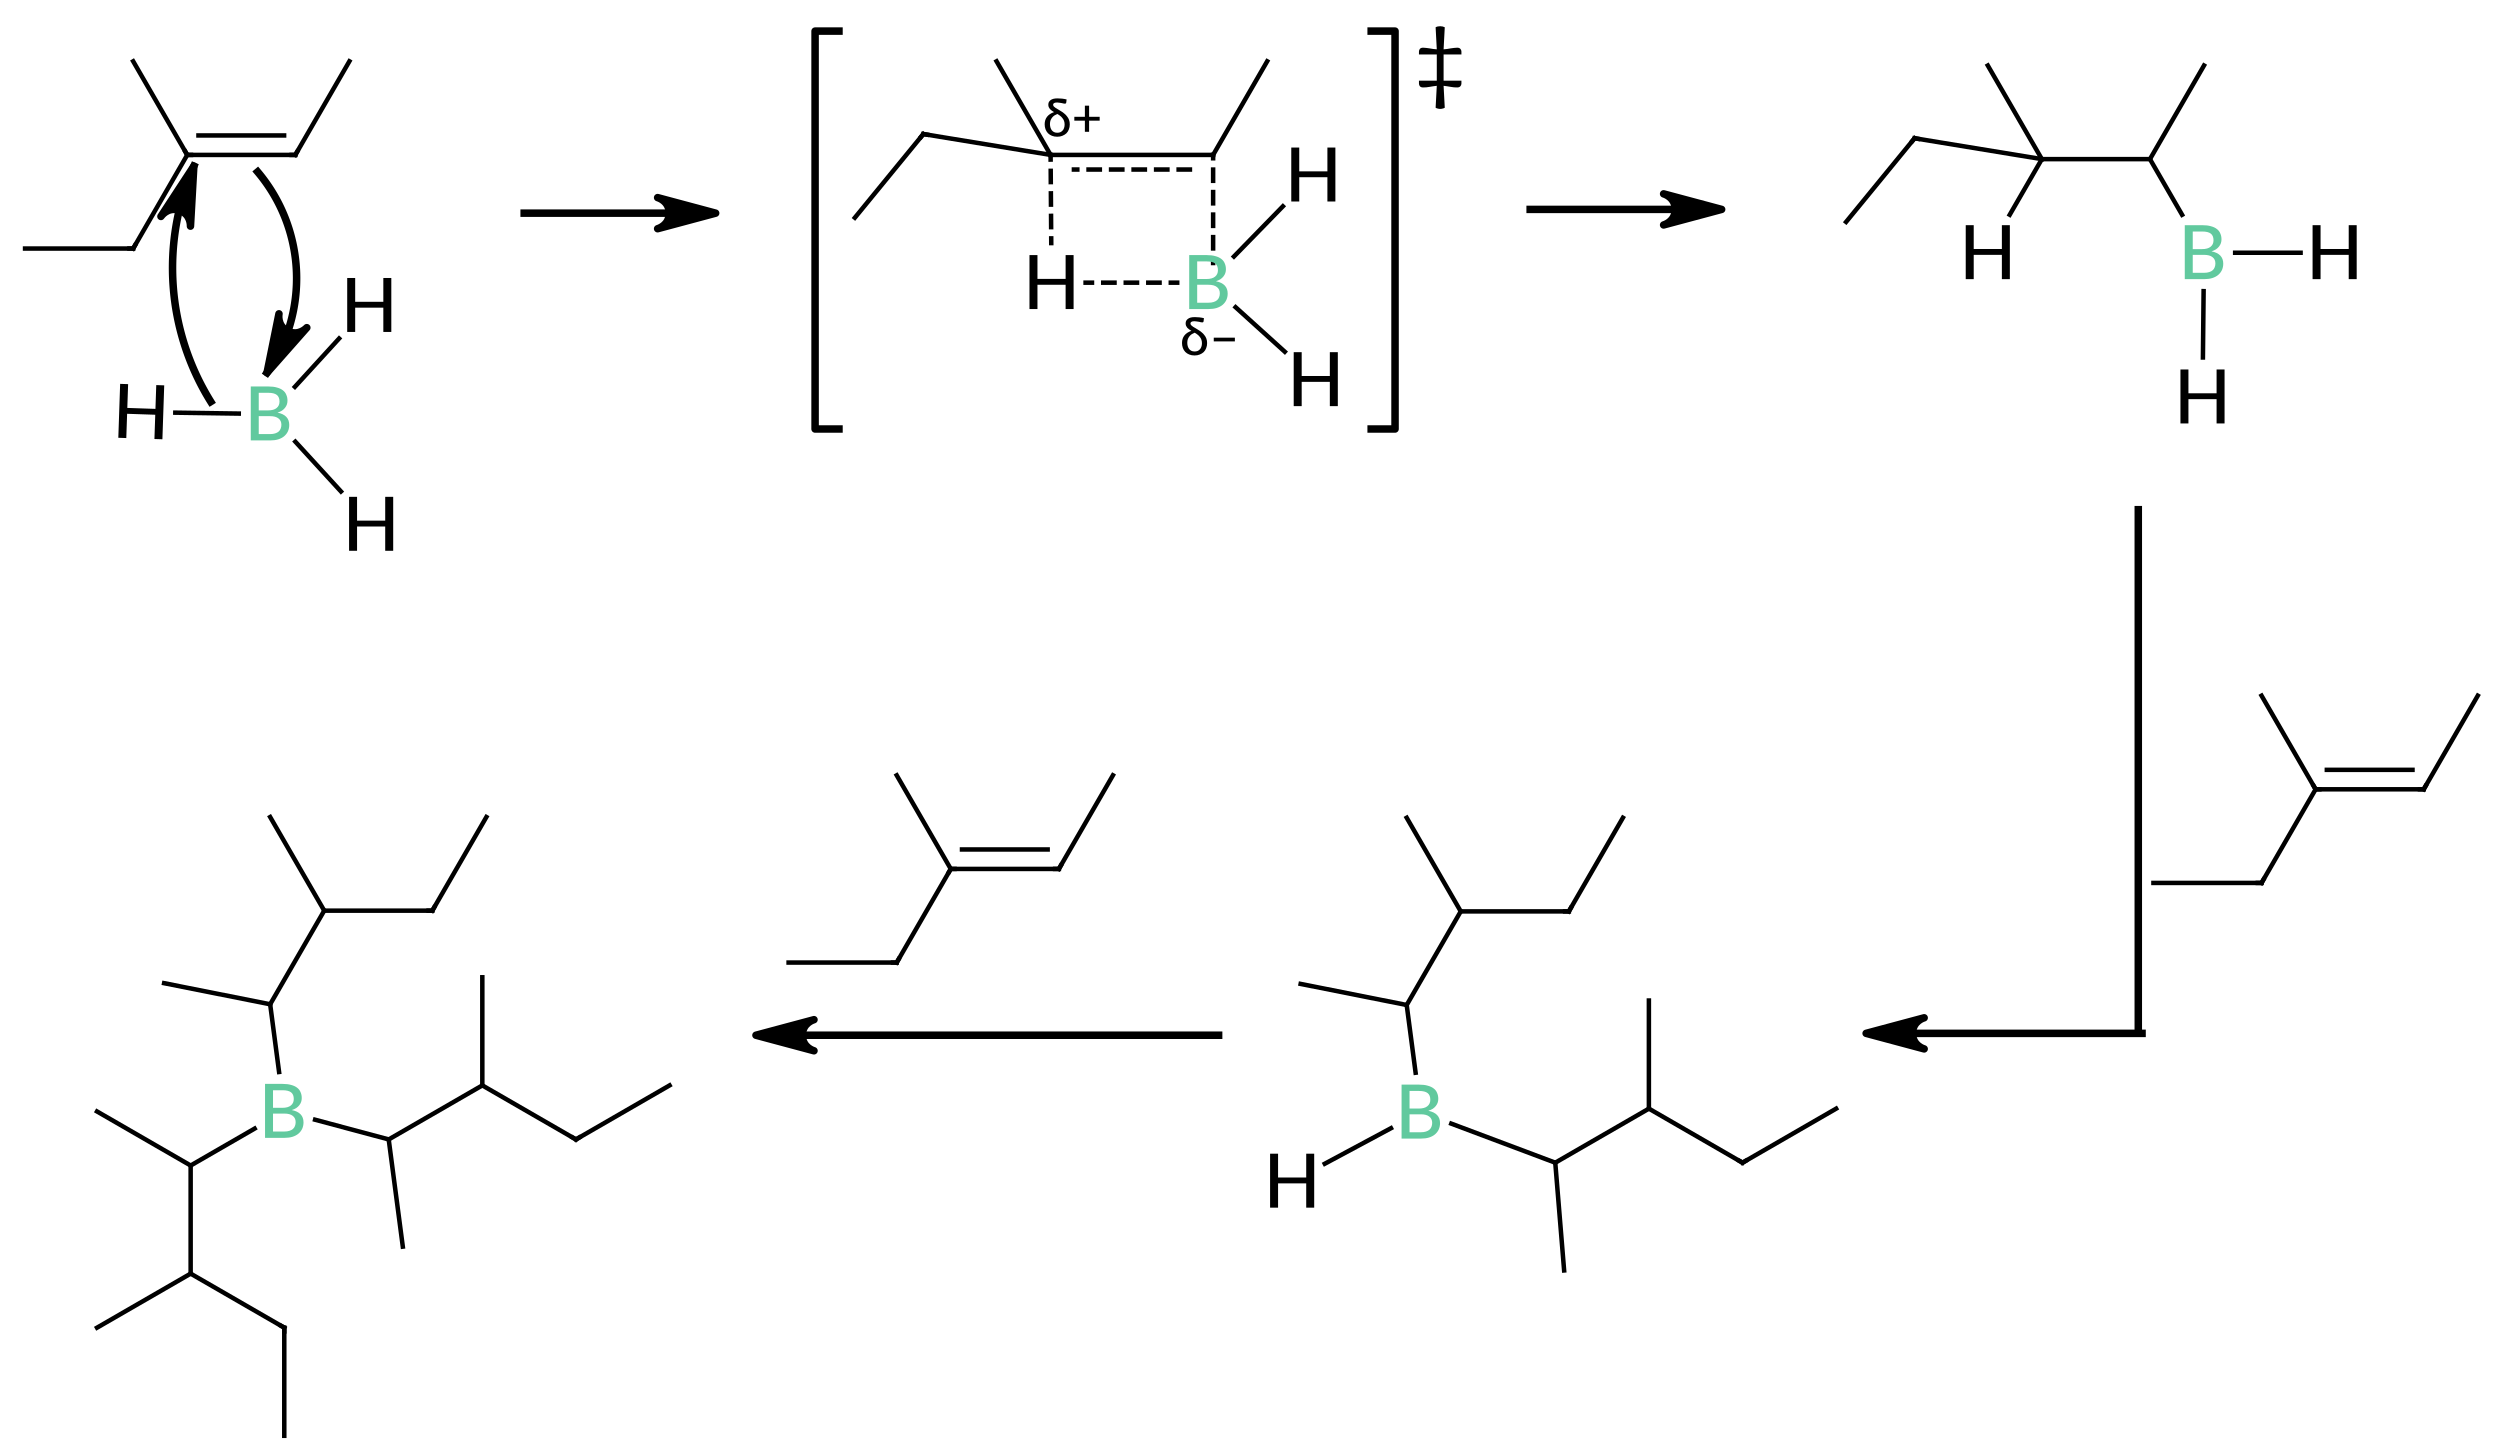 <?xml version="1.0"?>
<!DOCTYPE svg PUBLIC '-//W3C//DTD SVG 1.0//EN'
          'http://www.w3.org/TR/2001/REC-SVG-20010904/DTD/svg10.dtd'>
<svg style="fill-opacity:1; color-rendering:auto; color-interpolation:auto; text-rendering:auto; stroke:black; stroke-linecap:square; stroke-miterlimit:10; shape-rendering:auto; stroke-opacity:1; fill:black; stroke-dasharray:none; font-weight:normal; stroke-width:1; font-family:'Dialog'; font-style:normal; stroke-linejoin:miter; font-size:12px; stroke-dashoffset:0; image-rendering:auto;" xmlns="http://www.w3.org/2000/svg" width="333" viewBox="0 0 333.0 194.0" xmlns:xlink="http://www.w3.org/1999/xlink" height="194"
><!--Generated in ChemDoodle 11.3.0: PD94bWwgdmVyc2lvbj0iMS4wIiBlbmNvZGluZz0iVVRGLTgiIHN0YW5kYWxvbmU9Im5vIj8+DQo8ZCBjZHM9InM6QUNTIERvY3VtZW50IDE5OTYiIGY9InM6aWN4bWwiIGlkPSIxIiBtdj0iczozLjMuMCIgcD0iczpDaGVtRG9vZGxlIiBwYz0iaToxIiBwcj0iaToxIiB2PSJzOjExLjMuMCI+DQogICAgPHAgYjEwPSJiOnRydWUiIGIxMDU9ImI6dHJ1ZSIgYjEwNj0iYjpmYWxzZSIgYjEwNz0iYjpmYWxzZSIgYjEwOT0iYjpmYWxzZSIgYjExMD0iYjpmYWxzZSIgYjExMT0iYjp0cnVlIiBiMTEyPSJiOnRydWUiIGIxMTQ9ImI6dHJ1ZSIgYjExNT0iYjpmYWxzZSIgYjExNj0iYjp0cnVlIiBiMTE4PSJiOnRydWUiIGIxMjE9ImI6dHJ1ZSIgYjEyOT0iYjpmYWxzZSIgYjEzMT0iYjpmYWxzZSIgYjEzMj0iYjpmYWxzZSIgYjEzMz0iYjp0cnVlIiBiMTQ1PSJiOmZhbHNlIiBiMTQ2PSJiOnRydWUiIGIxNDc9ImI6ZmFsc2UiIGIxNTI9ImI6ZmFsc2UiIGIxNTU9ImI6dHJ1ZSIgYjE2Nj0iYjp0cnVlIiBiMTY3PSJiOnRydWUiIGIxNzA9ImI6ZmFsc2UiIGIxNzE9ImI6dHJ1ZSIgYjE3Mz0iYjp0cnVlIiBiMTc5PSJiOnRydWUiIGIyMDE9ImI6ZmFsc2UiIGIyMTY9ImI6dHJ1ZSIgYjIyNj0iYjp0cnVlIiBiMjI3PSJiOmZhbHNlIiBiMjM9ImI6dHJ1ZSIgYjI0PSJiOmZhbHNlIiBiMjQ1PSJiOnRydWUiIGIyNDY9ImI6dHJ1ZSIgYjI0Nz0iYjpmYWxzZSIgYjI0OD0iYjpmYWxzZSIgYjI1NT0iYjpmYWxzZSIgYjI1Nj0iYjp0cnVlIiBiMzU9ImI6ZmFsc2UiIGI0MD0iYjpmYWxzZSIgYjQxPSJiOnRydWUiIGI0Mj0iYjpmYWxzZSIgYjkwPSJiOmZhbHNlIiBiOTM9ImI6dHJ1ZSIgYzEwPSJjOjEyOCwxMjgsMTI4IiBjMTE9ImM6MTI4LDAsMCIgYzEyPSJjOjI1NSwxMTUsMTE1IiBjMTk9ImM6MCwwLDAiIGMyPSJjOjAsMCwwIiBjMz0iYzowLDAsMCIgYzQ9ImM6MTI4LDEyOCwxMjgiIGM1PSJjOjI1NSwyNTUsMjU1IiBjNj0iYzowLDAsMCIgYzc9ImM6MjU1LDI1NSwyNTUiIGM4PSJjOjAsMCwwIiBjOT0iYzowLDAsMCIgZjE9ImY6MTQuNCIgZjEwPSJmOjguMCIgZjExPSJmOjAuNTIzNTk4OCIgZjEyPSJmOjIuMCIgZjEzPSJmOjIuNSIgZjE0PSJmOjEuMCIgZjE1PSJmOjAuMCIgZjE2PSJmOjMuMCIgZjE3PSJmOjIuMCIgZjE4PSJmOjQuMCIgZjE5PSJmOjAuMTA0NzE5NzYiIGYyPSJmOjAuNiIgZjIxPSJmOjEuNiIgZjIyPSJmOjMuMCIgZjIzPSJmOjAuMCIgZjI0PSJmOjEwLjAiIGYyNT0iZjoxLjAiIGYyOD0iZjoxLjAiIGYyOT0iZjoxLjAiIGYzPSJmOjAuNSIgZjMwPSJmOjAuMyIgZjMxPSJmOjAuMjciIGYzND0iZjo2LjAiIGYzNT0iZjo1LjQ5Nzc4NyIgZjM2PSJmOjAuNyIgZjM3PSJmOjEuMCIgZjM4PSJmOjMuMCIgZjM5PSJmOjEuMiIgZjQ9ImY6NS4wIiBmNDA9ImY6MC4wIiBmNDE9ImY6MS4wIiBmNDI9ImY6MTAuMCIgZjQzPSJmOjEwLjAiIGY0ND0iZjowLjUyMzU5ODgiIGY0NT0iZjo1LjAiIGY0Nj0iZjoxLjAiIGY0Nz0iZjozLjAiIGY0OD0iZjoxLjIiIGY0OT0iZjowLjAiIGY1PSJmOjAuMTgiIGY1MT0iZjoyMC4wIiBmNTI9ImY6NS4wIiBmNTM9ImY6MTUuMCIgZjU0PSJmOjAuMyIgZjU1PSJmOjEuMCIgZjU2PSJmOjAuNSIgZjU3PSJmOjEuMCIgZjU4PSJmOjIuMCIgZjU5PSJmOjQuMCIgZjY9ImY6MS4wNDcxOTc2IiBmNjE9ImY6Mi4wIiBmNjI9ImY6MTAuMCIgZjYzPSJmOjEuMCIgZjY1PSJmOjUuMCIgZjY2PSJmOjQuMCIgZjY3PSJmOjIwLjAiIGY2OD0iZjowLjQiIGY2OT0iZjozLjAiIGY3PSJmOjEuNSIgZjcwPSJmOjEyLjAiIGY3MT0iZjoxMC4wIiBmOT0iZjowLjciIGkxNT0iaToyIiBpMTY9Imk6MCIgaTE3PSJpOjAiIGkyPSJpOjE4MDAiIGkyMj0iaToyIiBpMjY9Imk6MSIgaTM9Imk6MTgwMCIgaTMzPSJpOjAiIGkzNz0iaTowIiBpND0iaTozNiIgaTQwPSJpOjEiIGk0Mz0iaToxIiBpNT0iaTozNiIgaTY9Imk6MzYiIGk3PSJpOjM2IiBpZD0iMiIgczIwPSJzOkJhc2ljIiBzMjI9InM6QW5nc3Ryb20iIHQxPSJ0OkxhdG8gTWVkaXVtLDAsMTAiIHQyPSJ0OkxhdG8gTWVkaXVtLDAsMTIiLz4NCiAgICA8YW4gYT0iczpudWxsIiBjaT0iczpudWxsIiBjbj0iczpudWxsIiBjcz0iczpudWxsIiBkPSJzOm51bGwiIGlkPSIzIiBrPSJzOm51bGwiIHQ9InM6bnVsbCIvPg0KICAgIDxjdCBpZD0iNCI+DQogICAgICAgIDxfYyBiPSIxNTgiIGc9IjIwMSIgcj0iOTciLz4NCiAgICA8L2N0Pg0KICAgIDxmdCBpZD0iNSI+DQogICAgICAgIDxfZiB2YWx1ZT0iTGF0byBNZWRpdW0iLz4NCiAgICA8L2Z0Pg0KICAgIDxhIGF0Mj0iYjpmYWxzZSIgYXQzPSJkOjAuMCIgYXQ0PSJpOjAiIGNvMT0iYjpmYWxzZSIgaWQ9IjYiIGw9InM6QyIgcD0icDM6ODI2LjkzOTMsMjM1LjYzNTEzLDAuMCIvPg0KICAgIDxhIGF0Mj0iYjpmYWxzZSIgYXQzPSJkOjAuMCIgYXQ0PSJpOjAiIGNvMT0iYjpmYWxzZSIgaWQ9IjciIGw9InM6QyIgcD0icDM6ODE5LjczOTI2LDIyMy4xNjQzNywwLjAiLz4NCiAgICA8YSBhdDI9ImI6ZmFsc2UiIGF0Mz0iZDowLjAiIGF0ND0iaTowIiBjbzE9ImI6ZmFsc2UiIGlkPSI4IiBsPSJzOkMiIHA9InAzOjgxOS43MzkyNiwyNDguMTA1OSwwLjAiLz4NCiAgICA8YSBhdDI9ImI6ZmFsc2UiIGF0Mz0iZDowLjAiIGF0ND0iaTowIiBjbzE9ImI6ZmFsc2UiIGlkPSI5IiBsPSJzOkMiIHA9InAzOjg0MS4zMzkyMywyMzUuNjM1MTMsMC4wIi8+DQogICAgPGEgYXQyPSJiOmZhbHNlIiBhdDM9ImQ6MC4wIiBhdDQ9Imk6MCIgY28xPSJiOmZhbHNlIiBpZD0iMTAiIGw9InM6QyIgcD0icDM6ODA1LjMzOTIzLDI0OC4xMDU4OCwwLjAiLz4NCiAgICA8YSBhdDI9ImI6ZmFsc2UiIGF0Mz0iZDowLjAiIGF0ND0iaTowIiBjbzE9ImI6ZmFsc2UiIGlkPSIxMSIgbD0iczpDIiBwPSJwMzo4NDguNTM5MjUsMjIzLjE2NDM3LDAuMCIvPg0KICAgIDxiIGExPSJpOjYiIGEyPSJpOjciIGJvMj0iYjpmYWxzZSIgYm8zPSJpOjIiIGNvMT0iYjpmYWxzZSIgaWQ9IjEyIiB0PSJzOlNpbmdsZSIgem89InM6MjEiLz4NCiAgICA8YiBhMT0iaTo2IiBhMj0iaTo4IiBibzI9ImI6ZmFsc2UiIGJvMz0iaToyIiBjbzE9ImI6ZmFsc2UiIGlkPSIxMyIgdD0iczpTaW5nbGUiIHpvPSJzOjIyIi8+DQogICAgPGIgYTE9Imk6NiIgYTI9Imk6OSIgYm8yPSJiOmZhbHNlIiBibzM9Imk6MiIgY28xPSJiOmZhbHNlIiBpZD0iMTQiIHQ9InM6RG91YmxlIiB6bz0iczoyMCIvPg0KICAgIDxiIGExPSJpOjgiIGEyPSJpOjEwIiBibzI9ImI6ZmFsc2UiIGJvMz0iaToyIiBjbzE9ImI6ZmFsc2UiIGlkPSIxNSIgdD0iczpTaW5nbGUiIHpvPSJzOjM2OCIvPg0KICAgIDxiIGExPSJpOjkiIGEyPSJpOjExIiBibzI9ImI6ZmFsc2UiIGJvMz0iaToyIiBjbzE9ImI6ZmFsc2UiIGlkPSIxNiIgdD0iczpTaW5nbGUiIHpvPSJzOjIzIi8+DQogICAgPGEgYXQyPSJiOmZhbHNlIiBhdDM9ImQ6MC4wIiBhdDQ9Imk6MCIgY28xPSJiOnRydWUiIGlkPSIxNyIgbD0iczpDIiBwPSJwMzoxMDczLjk3NDEsMjM2LjE5NTUsMC4wIi8+DQogICAgPGEgYXQyPSJiOmZhbHNlIiBhdDM9ImQ6MC4wIiBhdDQ9Imk6MCIgY28xPSJiOmZhbHNlIiBpZD0iMTgiIGw9InM6SCIgcD0icDM6MTA2Ni43NzQsMjQ4LjY2NjI2LDAuMCIvPg0KICAgIDxhIGF0Mj0iYjpmYWxzZSIgYXQzPSJkOjAuMCIgYXQ0PSJpOjAiIGNvMT0iYjp0cnVlIiBpZD0iMTkiIGw9InM6QyIgcD0icDM6MTA4OC4zNzQsMjM2LjE5NTUsMC4wIi8+DQogICAgPGEgYXQyPSJiOmZhbHNlIiBhdDM9ImQ6MC4wIiBhdDQ9Imk6MCIgY28xPSJiOmZhbHNlIiBpZD0iMjAiIGw9InM6QyIgcD0icDM6MTA1Ny4wMjQsMjMzLjQxNjI2LDAuMCIvPg0KICAgIDxhIGF0Mj0iYjpmYWxzZSIgYXQzPSJkOjAuMCIgYXQ0PSJpOjAiIGNvMT0iYjpmYWxzZSIgaWQ9IjIxIiBsPSJzOkMiIHA9InAzOjEwNjYuNzc0LDIyMy43MjQ3MywwLjAiLz4NCiAgICA8YSBhdDI9ImI6ZmFsc2UiIGF0Mz0iZDowLjAiIGF0ND0iaTowIiBjMz0iYzo5NywyMDEsMTU4IiBjbzE9ImI6ZmFsc2UiIGlkPSIyMiIgbD0iczpCIiBwPSJwMzoxMDk1LjU3NCwyNDguNjY2MjYsMC4wIi8+DQogICAgPGEgYXQyPSJiOmZhbHNlIiBhdDM9ImQ6MC4wIiBhdDQ9Imk6MCIgY28xPSJiOmZhbHNlIiBpZD0iMjMiIGw9InM6QyIgcD0icDM6MTA5NS41NzQsMjIzLjcyNDczLDAuMCIvPg0KICAgIDxhIGF0Mj0iYjpmYWxzZSIgYXQzPSJkOjAuMCIgYXQ0PSJpOjAiIGNvMT0iYjpmYWxzZSIgaWQ9IjI0IiBsPSJzOkMiIHA9InAzOjEwNDcuOTAxMSwyNDQuNTU3NzEsMC4wIi8+DQogICAgPGEgYXQyPSJiOmZhbHNlIiBhdDM9ImQ6MC4wIiBhdDQ9Imk6MCIgY28xPSJiOmZhbHNlIiBpZD0iMjUiIGw9InM6SCIgcD0icDM6MTA5NS4zNzM5LDI2Ny44ODcwMiwwLjAiLz4NCiAgICA8YSBhdDI9ImI6ZmFsc2UiIGF0Mz0iZDowLjAiIGF0ND0iaTowIiBjbzE9ImI6ZmFsc2UiIGlkPSIyNiIgbD0iczpIIiBwPSJwMzoxMTEyLjk3NCwyNDguNjY2MywwLjAiLz4NCiAgICA8YiBhMT0iaToxNyIgYTI9Imk6MTgiIGJvMj0iYjpmYWxzZSIgYm8zPSJpOjIiIGNvMT0iYjpmYWxzZSIgaWQ9IjI3IiB0PSJzOlNpbmdsZSIgem89InM6MjgiLz4NCiAgICA8YiBhMT0iaToxNyIgYTI9Imk6MTkiIGJvMj0iYjpmYWxzZSIgYm8zPSJpOjIiIGNvMT0iYjpmYWxzZSIgaWQ9IjI4IiB0PSJzOlNpbmdsZSIgem89InM6MjQiLz4NCiAgICA8YiBhMT0iaToxNyIgYTI9Imk6MjAiIGJvMj0iYjpmYWxzZSIgYm8zPSJpOjIiIGNvMT0iYjpmYWxzZSIgaWQ9IjI5IiB0PSJzOlNpbmdsZSIgem89InM6MjYiLz4NCiAgICA8YiBhMT0iaToxNyIgYTI9Imk6MjEiIGJvMj0iYjpmYWxzZSIgYm8zPSJpOjIiIGNvMT0iYjpmYWxzZSIgaWQ9IjMwIiB0PSJzOlNpbmdsZSIgem89InM6MjUiLz4NCiAgICA8YiBhMT0iaToxOSIgYTI9Imk6MjIiIGJvMj0iYjpmYWxzZSIgYm8zPSJpOjIiIGNvMT0iYjpmYWxzZSIgaWQ9IjMxIiB0PSJzOlNpbmdsZSIgem89InM6MjkiLz4NCiAgICA8YiBhMT0iaToxOSIgYTI9Imk6MjMiIGJvMj0iYjpmYWxzZSIgYm8zPSJpOjIiIGNvMT0iYjpmYWxzZSIgaWQ9IjMyIiB0PSJzOlNpbmdsZSIgem89InM6MjciLz4NCiAgICA8YiBhMT0iaToyMCIgYTI9Imk6MjQiIGJvMj0iYjpmYWxzZSIgYm8zPSJpOjIiIGNvMT0iYjpmYWxzZSIgaWQ9IjMzIiB0PSJzOlNpbmdsZSIgem89InM6MzAiLz4NCiAgICA8YiBhMT0iaToyMiIgYTI9Imk6MjUiIGJvMj0iYjpmYWxzZSIgYm8zPSJpOjIiIGNvMT0iYjpmYWxzZSIgaWQ9IjM0IiB0PSJzOlNpbmdsZSIgem89InM6MjkzIi8+DQogICAgPGIgYTE9Imk6MjIiIGEyPSJpOjI2IiBibzI9ImI6ZmFsc2UiIGJvMz0iaToyIiBjbzE9ImI6ZmFsc2UiIGlkPSIzNSIgdD0iczpTaW5nbGUiIHpvPSJzOjI5MiIvPg0KICAgIDxhIGF0Mj0iYjpmYWxzZSIgYXQzPSJkOjAuMCIgYXQ0PSJpOjAiIGNvMT0iYjpmYWxzZSIgaWQ9IjM2IiBsPSJzOkMiIHA9InAzOjExMTAuNDM5MiwzMjAuMTM1MTMsMC4wIi8+DQogICAgPGEgYXQyPSJiOmZhbHNlIiBhdDM9ImQ6MC4wIiBhdDQ9Imk6MCIgY28xPSJiOmZhbHNlIiBpZD0iMzciIGw9InM6QyIgcD0icDM6MTEwMy4yMzkzLDMwNy42NjQzNywwLjAiLz4NCiAgICA8YSBhdDI9ImI6ZmFsc2UiIGF0Mz0iZDowLjAiIGF0ND0iaTowIiBjbzE9ImI6ZmFsc2UiIGlkPSIzOCIgbD0iczpDIiBwPSJwMzoxMTAzLjIzOTMsMzMyLjYwNTksMC4wIi8+DQogICAgPGEgYXQyPSJiOmZhbHNlIiBhdDM9ImQ6MC4wIiBhdDQ9Imk6MCIgY28xPSJiOmZhbHNlIiBpZD0iMzkiIGw9InM6QyIgcD0icDM6MTEyNC44MzkyLDMyMC4xMzUxMywwLjAiLz4NCiAgICA8YSBhdDI9ImI6ZmFsc2UiIGF0Mz0iZDowLjAiIGF0ND0iaTowIiBjbzE9ImI6ZmFsc2UiIGlkPSI0MCIgbD0iczpDIiBwPSJwMzoxMDg4LjgzOTIsMzMyLjYwNTksMC4wIi8+DQogICAgPGEgYXQyPSJiOmZhbHNlIiBhdDM9ImQ6MC4wIiBhdDQ9Imk6MCIgY28xPSJiOmZhbHNlIiBpZD0iNDEiIGw9InM6QyIgcD0icDM6MTEzMi4wMzkyLDMwNy42NjQzNywwLjAiLz4NCiAgICA8YiBhMT0iaTozNiIgYTI9Imk6MzciIGJvMj0iYjpmYWxzZSIgYm8zPSJpOjIiIGNvMT0iYjpmYWxzZSIgaWQ9IjQyIiB0PSJzOlNpbmdsZSIgem89InM6MzIiLz4NCiAgICA8YiBhMT0iaTozNiIgYTI9Imk6MzgiIGJvMj0iYjpmYWxzZSIgYm8zPSJpOjIiIGNvMT0iYjpmYWxzZSIgaWQ9IjQzIiB0PSJzOlNpbmdsZSIgem89InM6MzMiLz4NCiAgICA8YiBhMT0iaTozNiIgYTI9Imk6MzkiIGJvMj0iYjpmYWxzZSIgYm8zPSJpOjIiIGNvMT0iYjpmYWxzZSIgaWQ9IjQ0IiB0PSJzOkRvdWJsZSIgem89InM6MzEiLz4NCiAgICA8YiBhMT0iaTozOCIgYTI9Imk6NDAiIGJvMj0iYjpmYWxzZSIgYm8zPSJpOjIiIGNvMT0iYjpmYWxzZSIgaWQ9IjQ1IiB0PSJzOlNpbmdsZSIgem89InM6MzUiLz4NCiAgICA8YiBhMT0iaTozOSIgYTI9Imk6NDEiIGJvMj0iYjpmYWxzZSIgYm8zPSJpOjIiIGNvMT0iYjpmYWxzZSIgaWQ9IjQ2IiB0PSJzOlNpbmdsZSIgem89InM6MzQiLz4NCiAgICA8YSBhdDI9ImI6ZmFsc2UiIGF0Mz0iZDowLjAiIGF0ND0iaTowIiBjMz0iYzo5NywyMDEsMTU4IiBjbzE9ImI6ZmFsc2UiIGlkPSI0NyIgbD0iczpCIiBwPSJwMzo4MzkuODY1MzYsMzYzLjA0NzE4LDAuMCIvPg0KICAgIDxhIGF0Mj0iYjpmYWxzZSIgYXQzPSJkOjAuMCIgYXQ0PSJpOjAiIGNvMT0iYjpmYWxzZSIgaWQ9IjQ4IiBsPSJzOkMiIHA9InAzOjgzNy45ODU3LDM0OC43NzA0LDAuMCIvPg0KICAgIDxhIGF0Mj0iYjpmYWxzZSIgYXQzPSJkOjAuMCIgYXQ0PSJpOjAiIGNvMT0iYjpmYWxzZSIgaWQ9IjQ5IiBsPSJzOkMiIHA9InAzOjgyNy4zOTQ1MywzNzAuMjQ3MiwwLjAiLz4NCiAgICA8YSBhdDI9ImI6ZmFsc2UiIGF0Mz0iZDowLjAiIGF0ND0iaTowIiBjbzE9ImI6ZmFsc2UiIGlkPSI1MCIgbD0iczpDIiBwPSJwMzo4NTMuNzc0NjYsMzY2Ljc3NDE3LDAuMCIvPg0KICAgIDxhIGF0Mj0iYjpmYWxzZSIgYXQzPSJkOjAuMCIgYXQ0PSJpOjAiIGNvMT0iYjpmYWxzZSIgaWQ9IjUxIiBsPSJzOkMiIHA9InAzOjgyMy44NjI0LDM0NS45NjEwNiwwLjAiLz4NCiAgICA8YSBhdDI9ImI6ZmFsc2UiIGF0Mz0iZDowLjAiIGF0ND0iaTowIiBjbzE9ImI6ZmFsc2UiIGlkPSI1MiIgbD0iczpDIiBwPSJwMzo4NDUuMTg1OCwzMzYuMjk5NjIsMC4wIi8+DQogICAgPGEgYXQyPSJiOmZhbHNlIiBhdDM9ImQ6MC4wIiBhdDQ9Imk6MCIgY28xPSJiOmZhbHNlIiBpZD0iNTMiIGw9InM6QyIgcD0icDM6ODI3LjM5NDUzLDM4NC42NDcyMiwwLjAiLz4NCiAgICA8YSBhdDI9ImI6ZmFsc2UiIGF0Mz0iZDowLjAiIGF0ND0iaTowIiBjbzE9ImI6ZmFsc2UiIGlkPSI1NCIgbD0iczpDIiBwPSJwMzo4MTQuOTIzOCwzNjMuMDQ3MTgsMC4wIi8+DQogICAgPGEgYXQyPSJiOmZhbHNlIiBhdDM9ImQ6MC4wIiBhdDQ9Imk6MCIgY28xPSJiOmZhbHNlIiBpZD0iNTUiIGw9InM6QyIgcD0icDM6ODY2LjI0NTUsMzU5LjU3NDE2LDAuMCIvPg0KICAgIDxhIGF0Mj0iYjpmYWxzZSIgYXQzPSJkOjAuMCIgYXQ0PSJpOjAiIGNvMT0iYjpmYWxzZSIgaWQ9IjU2IiBsPSJzOkMiIHA9InAzOjg1NS42NTQzLDM4MS4wNTA5NiwwLjAiLz4NCiAgICA8YSBhdDI9ImI6ZmFsc2UiIGF0Mz0iZDowLjAiIGF0ND0iaTowIiBjbzE9ImI6ZmFsc2UiIGlkPSI1NyIgbD0iczpDIiBwPSJwMzo4NTkuNTg1NzUsMzM2LjI5OTYyLDAuMCIvPg0KICAgIDxhIGF0Mj0iYjpmYWxzZSIgYXQzPSJkOjAuMCIgYXQ0PSJpOjAiIGNvMT0iYjpmYWxzZSIgaWQ9IjU4IiBsPSJzOkMiIHA9InAzOjgzNy45ODU4LDMyMy44Mjg4NiwwLjAiLz4NCiAgICA8YSBhdDI9ImI6ZmFsc2UiIGF0Mz0iZDowLjAiIGF0ND0iaTowIiBjbzE9ImI6ZmFsc2UiIGlkPSI1OSIgbD0iczpDIiBwPSJwMzo4MzkuODY1MzYsMzkxLjg0NzIzLDAuMCIvPg0KICAgIDxhIGF0Mj0iYjpmYWxzZSIgYXQzPSJkOjAuMCIgYXQ0PSJpOjAiIGNvMT0iYjpmYWxzZSIgaWQ9IjYwIiBsPSJzOkMiIHA9InAzOjgxNC45MjM4LDM5MS44NDcyMywwLjAiLz4NCiAgICA8YSBhdDI9ImI6ZmFsc2UiIGF0Mz0iZDowLjAiIGF0ND0iaTowIiBjbzE9ImI6ZmFsc2UiIGlkPSI2MSIgbD0iczpDIiBwPSJwMzo4NzguNzE2MiwzNjYuNzc0MTcsMC4wIi8+DQogICAgPGEgYXQyPSJiOmZhbHNlIiBhdDM9ImQ6MC4wIiBhdDQ9Imk6MCIgY28xPSJiOmZhbHNlIiBpZD0iNjIiIGw9InM6QyIgcD0icDM6ODY2LjI0NTUsMzQ1LjE3NDEzLDAuMCIvPg0KICAgIDxhIGF0Mj0iYjpmYWxzZSIgYXQzPSJkOjAuMCIgYXQ0PSJpOjAiIGNvMT0iYjpmYWxzZSIgaWQ9IjYzIiBsPSJzOkMiIHA9InAzOjg2Ni43ODU3NywzMjMuODI4ODYsMC4wIi8+DQogICAgPGEgYXQyPSJiOmZhbHNlIiBhdDM9ImQ6MC4wIiBhdDQ9Imk6MCIgY28xPSJiOmZhbHNlIiBpZD0iNjQiIGw9InM6QyIgcD0icDM6ODM5Ljg2NTM2LDQwNi4yNDcyMiwwLjAiLz4NCiAgICA8YSBhdDI9ImI6ZmFsc2UiIGF0Mz0iZDowLjAiIGF0ND0iaTowIiBjbzE9ImI6ZmFsc2UiIGlkPSI2NSIgbD0iczpDIiBwPSJwMzo4OTEuMTg2OTUsMzU5LjU3NDIyLDAuMCIvPg0KICAgIDxiIGExPSJpOjQ3IiBhMj0iaTo0OCIgYm8yPSJiOmZhbHNlIiBibzM9Imk6MiIgY28xPSJiOmZhbHNlIiBpZD0iNjYiIHQ9InM6U2luZ2xlIiB6bz0iczo0NCIvPg0KICAgIDxiIGExPSJpOjQ3IiBhMj0iaTo0OSIgYm8yPSJiOmZhbHNlIiBibzM9Imk6MiIgY28xPSJiOmZhbHNlIiBpZD0iNjciIHQ9InM6U2luZ2xlIiB6bz0iczozNiIvPg0KICAgIDxiIGExPSJpOjQ3IiBhMj0iaTo1MCIgYm8yPSJiOmZhbHNlIiBibzM9Imk6MiIgY28xPSJiOmZhbHNlIiBpZD0iNjgiIHQ9InM6U2luZ2xlIiB6bz0iczo0MCIvPg0KICAgIDxiIGExPSJpOjQ4IiBhMj0iaTo1MSIgYm8yPSJiOmZhbHNlIiBibzM9Imk6MiIgY28xPSJiOmZhbHNlIiBpZD0iNjkiIHQ9InM6U2luZ2xlIiB6bz0iczo0OSIvPg0KICAgIDxiIGExPSJpOjQ4IiBhMj0iaTo1MiIgYm8yPSJiOmZhbHNlIiBibzM9Imk6MiIgY28xPSJiOmZhbHNlIiBpZD0iNzAiIHQ9InM6U2luZ2xlIiB6bz0iczo0NSIvPg0KICAgIDxiIGExPSJpOjQ5IiBhMj0iaTo1MyIgYm8yPSJiOmZhbHNlIiBibzM9Imk6MiIgY28xPSJiOmZhbHNlIiBpZD0iNzEiIHQ9InM6U2luZ2xlIiB6bz0iczozNyIvPg0KICAgIDxiIGExPSJpOjQ5IiBhMj0iaTo1NCIgYm8yPSJiOmZhbHNlIiBibzM9Imk6MiIgY28xPSJiOmZhbHNlIiBpZD0iNzIiIHQ9InM6U2luZ2xlIiB6bz0iczo1MCIvPg0KICAgIDxiIGExPSJpOjUwIiBhMj0iaTo1NSIgYm8yPSJiOmZhbHNlIiBibzM9Imk6MiIgY28xPSJiOmZhbHNlIiBpZD0iNzMiIHQ9InM6U2luZ2xlIiB6bz0iczo0MSIvPg0KICAgIDxiIGExPSJpOjUwIiBhMj0iaTo1NiIgYm8yPSJiOmZhbHNlIiBibzM9Imk6MiIgY28xPSJiOmZhbHNlIiBpZD0iNzQiIHQ9InM6U2luZ2xlIiB6bz0iczo0OCIvPg0KICAgIDxiIGExPSJpOjUyIiBhMj0iaTo1NyIgYm8yPSJiOmZhbHNlIiBibzM9Imk6MiIgY28xPSJiOmZhbHNlIiBpZD0iNzUiIHQ9InM6U2luZ2xlIiB6bz0iczo0NiIvPg0KICAgIDxiIGExPSJpOjUyIiBhMj0iaTo1OCIgYm8yPSJiOmZhbHNlIiBibzM9Imk6MiIgY28xPSJiOmZhbHNlIiBpZD0iNzYiIHQ9InM6U2luZ2xlIiB6bz0iczo0NyIvPg0KICAgIDxiIGExPSJpOjUzIiBhMj0iaTo1OSIgYm8yPSJiOmZhbHNlIiBibzM9Imk6MiIgY28xPSJiOmZhbHNlIiBpZD0iNzciIHQ9InM6U2luZ2xlIiB6bz0iczozOSIvPg0KICAgIDxiIGExPSJpOjUzIiBhMj0iaTo2MCIgYm8yPSJiOmZhbHNlIiBibzM9Imk6MiIgY28xPSJiOmZhbHNlIiBpZD0iNzgiIHQ9InM6U2luZ2xlIiB6bz0iczozOCIvPg0KICAgIDxiIGExPSJpOjU1IiBhMj0iaTo2MSIgYm8yPSJiOmZhbHNlIiBibzM9Imk6MiIgY28xPSJiOmZhbHNlIiBpZD0iNzkiIHQ9InM6U2luZ2xlIiB6bz0iczo0MiIvPg0KICAgIDxiIGExPSJpOjU1IiBhMj0iaTo2MiIgYm8yPSJiOmZhbHNlIiBibzM9Imk6MiIgY28xPSJiOmZhbHNlIiBpZD0iODAiIHQ9InM6U2luZ2xlIiB6bz0iczo0MyIvPg0KICAgIDxiIGExPSJpOjU3IiBhMj0iaTo2MyIgYm8yPSJiOmZhbHNlIiBibzM9Imk6MiIgY28xPSJiOmZhbHNlIiBpZD0iODEiIHQ9InM6U2luZ2xlIiB6bz0iczo1MSIvPg0KICAgIDxiIGExPSJpOjU5IiBhMj0iaTo2NCIgYm8yPSJiOmZhbHNlIiBibzM9Imk6MiIgY28xPSJiOmZhbHNlIiBpZD0iODIiIHQ9InM6U2luZ2xlIiB6bz0iczo0NDkiLz4NCiAgICA8YiBhMT0iaTo2MSIgYTI9Imk6NjUiIGJvMj0iYjpmYWxzZSIgYm8zPSJpOjIiIGNvMT0iYjpmYWxzZSIgaWQ9IjgzIiB0PSJzOlNpbmdsZSIgem89InM6NTIiLz4NCiAgICA8YSBhdDI9ImI6ZmFsc2UiIGF0Mz0iZDowLjAiIGF0ND0iaTowIiBjMz0iYzo5NywyMDEsMTU4IiBjbzE9ImI6ZmFsc2UiIGlkPSI4NCIgbD0iczpCIiBwPSJwMzo5OTEuMjUxMiwzNjMuMTQ0MSwwLjAiLz4NCiAgICA8YSBhdDI9ImI6ZmFsc2UiIGF0Mz0iZDowLjAiIGF0ND0iaTowIiBjbzE9ImI6ZmFsc2UiIGlkPSI4NSIgbD0iczpDIiBwPSJwMzoxMDA5LjE2MDY0LDM2OS44NzExLDAuMCIvPg0KICAgIDxhIGF0Mj0iYjpmYWxzZSIgYXQzPSJkOjAuMCIgYXQ0PSJpOjAiIGNvMT0iYjpmYWxzZSIgaWQ9Ijg2IiBsPSJzOkgiIHA9InAzOjk3NC4xMTM5LDM3Mi4zNDQxMiwwLjAiLz4NCiAgICA8YSBhdDI9ImI6ZmFsc2UiIGF0Mz0iZDowLjAiIGF0ND0iaTowIiBjbzE9ImI6ZmFsc2UiIGlkPSI4NyIgbD0iczpDIiBwPSJwMzo5ODkuMzcxNywzNDguODY3MywwLjAiLz4NCiAgICA8YSBhdDI9ImI6ZmFsc2UiIGF0Mz0iZDowLjAiIGF0ND0iaTowIiBjbzE9ImI6ZmFsc2UiIGlkPSI4OCIgbD0iczpDIiBwPSJwMzoxMDEwLjM0MjMsMzg0LjIyMjUzLDAuMCIvPg0KICAgIDxhIGF0Mj0iYjpmYWxzZSIgYXQzPSJkOjAuMCIgYXQ0PSJpOjAiIGNvMT0iYjpmYWxzZSIgaWQ9Ijg5IiBsPSJzOkMiIHA9InAzOjEwMjEuNjMxMzUsMzYyLjY3MTA4LDAuMCIvPg0KICAgIDxhIGF0Mj0iYjpmYWxzZSIgYXQzPSJkOjAuMCIgYXQ0PSJpOjAiIGNvMT0iYjpmYWxzZSIgaWQ9IjkwIiBsPSJzOkMiIHA9InAzOjk3NS4yNDg0LDM0Ni4wNTc5OCwwLjAiLz4NCiAgICA8YSBhdDI9ImI6ZmFsc2UiIGF0Mz0iZDowLjAiIGF0ND0iaTowIiBjbzE9ImI6ZmFsc2UiIGlkPSI5MSIgbD0iczpDIiBwPSJwMzo5OTYuNTcxOCwzMzYuMzk2NTUsMC4wIi8+DQogICAgPGEgYXQyPSJiOmZhbHNlIiBhdDM9ImQ6MC4wIiBhdDQ9Imk6MCIgY28xPSJiOmZhbHNlIiBpZD0iOTIiIGw9InM6QyIgcD0icDM6MTAzNC4xMDIyLDM2OS44NzExLDAuMCIvPg0KICAgIDxhIGF0Mj0iYjpmYWxzZSIgYXQzPSJkOjAuMCIgYXQ0PSJpOjAiIGNvMT0iYjpmYWxzZSIgaWQ9IjkzIiBsPSJzOkMiIHA9InAzOjEwMjEuNjMxMzUsMzQ4LjI3MTA2LDAuMCIvPg0KICAgIDxhIGF0Mj0iYjpmYWxzZSIgYXQzPSJkOjAuMCIgYXQ0PSJpOjAiIGNvMT0iYjpmYWxzZSIgaWQ9Ijk0IiBsPSJzOkMiIHA9InAzOjEwMTAuOTcxNywzMzYuMzk2NTUsMC4wIi8+DQogICAgPGEgYXQyPSJiOmZhbHNlIiBhdDM9ImQ6MC4wIiBhdDQ9Imk6MCIgY28xPSJiOmZhbHNlIiBpZD0iOTUiIGw9InM6QyIgcD0icDM6OTg5LjM3MTcsMzIzLjkyNTc4LDAuMCIvPg0KICAgIDxhIGF0Mj0iYjpmYWxzZSIgYXQzPSJkOjAuMCIgYXQ0PSJpOjAiIGNvMT0iYjpmYWxzZSIgaWQ9Ijk2IiBsPSJzOkMiIHA9InAzOjEwNDYuNTcyOSwzNjIuNjcxMDgsMC4wIi8+DQogICAgPGEgYXQyPSJiOmZhbHNlIiBhdDM9ImQ6MC4wIiBhdDQ9Imk6MCIgY28xPSJiOmZhbHNlIiBpZD0iOTciIGw9InM6QyIgcD0icDM6MTAxOC4xNzE3LDMyMy45MjU3OCwwLjAiLz4NCiAgICA8YiBhMT0iaTo4NCIgYTI9Imk6ODUiIGJvMj0iYjpmYWxzZSIgYm8zPSJpOjIiIGNvMT0iYjpmYWxzZSIgaWQ9Ijk4IiB0PSJzOlNpbmdsZSIgem89InM6NTQiLz4NCiAgICA8YiBhMT0iaTo4NCIgYTI9Imk6ODYiIGJvMj0iYjpmYWxzZSIgYm8zPSJpOjIiIGNvMT0iYjpmYWxzZSIgaWQ9Ijk5IiB0PSJzOlNpbmdsZSIgem89InM6NTMiLz4NCiAgICA8YiBhMT0iaTo4NCIgYTI9Imk6ODciIGJvMj0iYjpmYWxzZSIgYm8zPSJpOjIiIGNvMT0iYjpmYWxzZSIgaWQ9IjEwMCIgdD0iczpTaW5nbGUiIHpvPSJzOjU1Ii8+DQogICAgPGIgYTE9Imk6ODUiIGEyPSJpOjg4IiBibzI9ImI6ZmFsc2UiIGJvMz0iaToyIiBjbzE9ImI6ZmFsc2UiIGlkPSIxMDEiIHQ9InM6U2luZ2xlIiB6bz0iczo2MyIvPg0KICAgIDxiIGExPSJpOjg1IiBhMj0iaTo4OSIgYm8yPSJiOmZhbHNlIiBibzM9Imk6MiIgY28xPSJiOmZhbHNlIiBpZD0iMTAyIiB0PSJzOlNpbmdsZSIgem89InM6NjAiLz4NCiAgICA8YiBhMT0iaTo4NyIgYTI9Imk6OTAiIGJvMj0iYjpmYWxzZSIgYm8zPSJpOjIiIGNvMT0iYjpmYWxzZSIgaWQ9IjEwMyIgdD0iczpTaW5nbGUiIHpvPSJzOjU5Ii8+DQogICAgPGIgYTE9Imk6ODciIGEyPSJpOjkxIiBibzI9ImI6ZmFsc2UiIGJvMz0iaToyIiBjbzE9ImI6ZmFsc2UiIGlkPSIxMDQiIHQ9InM6U2luZ2xlIiB6bz0iczo1NiIvPg0KICAgIDxiIGExPSJpOjg5IiBhMj0iaTo5MiIgYm8yPSJiOmZhbHNlIiBibzM9Imk6MiIgY28xPSJiOmZhbHNlIiBpZD0iMTA1IiB0PSJzOlNpbmdsZSIgem89InM6NjEiLz4NCiAgICA8YiBhMT0iaTo4OSIgYTI9Imk6OTMiIGJvMj0iYjpmYWxzZSIgYm8zPSJpOjIiIGNvMT0iYjpmYWxzZSIgaWQ9IjEwNiIgdD0iczpTaW5nbGUiIHpvPSJzOjYyIi8+DQogICAgPGIgYTE9Imk6OTEiIGEyPSJpOjk0IiBibzI9ImI6ZmFsc2UiIGJvMz0iaToyIiBjbzE9ImI6ZmFsc2UiIGlkPSIxMDciIHQ9InM6U2luZ2xlIiB6bz0iczo1NyIvPg0KICAgIDxiIGExPSJpOjkxIiBhMj0iaTo5NSIgYm8yPSJiOmZhbHNlIiBibzM9Imk6MiIgY28xPSJiOmZhbHNlIiBpZD0iMTA4IiB0PSJzOlNpbmdsZSIgem89InM6NTgiLz4NCiAgICA8YiBhMT0iaTo5MiIgYTI9Imk6OTYiIGJvMj0iYjpmYWxzZSIgYm8zPSJpOjIiIGNvMT0iYjpmYWxzZSIgaWQ9IjEwOSIgdD0iczpTaW5nbGUiIHpvPSJzOjY1Ii8+DQogICAgPGIgYTE9Imk6OTQiIGEyPSJpOjk3IiBibzI9ImI6ZmFsc2UiIGJvMz0iaToyIiBjbzE9ImI6ZmFsc2UiIGlkPSIxMTAiIHQ9InM6U2luZ2xlIiB6bz0iczo2NCIvPg0KICAgIDxhIGF0Mj0iYjpmYWxzZSIgYXQzPSJkOjAuMCIgYXQ0PSJpOjAiIGNvMT0iYjp0cnVlIiBpZD0iMTExIiBsPSJzOkMiIHA9InAzOjk0MS45MzkzLDIzNS42MzUxMywwLjAiPg0KICAgICAgICA8c3kgYT0iYjpmYWxzZSIgYzQ9ImM6MCwwLDAiIGNvMT0iYjpmYWxzZSIgaWQ9IjExMiIgcD0icDM6OTQ0LjgxMjQ0LDIzMC42NTg2OSwwLjAiIHQ9Imk6NiIvPg0KICAgIDwvYT4NCiAgICA8YSBhdDI9ImI6ZmFsc2UiIGF0Mz0iZDowLjAiIGF0ND0iaTowIiBjbzE9ImI6ZmFsc2UiIGlkPSIxMTMiIGw9InM6QyIgcD0icDM6OTI0Ljk4OTI2LDIzMi44NTU5LDAuMCIvPg0KICAgIDxhIGF0Mj0iYjpmYWxzZSIgYXQzPSJkOjAuMCIgYXQ0PSJpOjAiIGNvMT0iYjp0cnVlIiBpZD0iMTE0IiBsPSJzOkMiIHA9InAzOjk2My41ODkyMywyMzUuNjM1MTMsMC4wIi8+DQogICAgPGEgYXQyPSJiOmZhbHNlIiBhdDM9ImQ6MC4wIiBhdDQ9Imk6MCIgY28xPSJiOmZhbHNlIiBpZD0iMTE1IiBsPSJzOkMiIHA9InAzOjkzNC43MzkyNiwyMjMuMTY0MzcsMC4wIi8+DQogICAgPGEgYXQyPSJiOmZhbHNlIiBhdDM9ImQ6MC4wIiBhdDQ9Imk6MCIgYjE0Nj0iYjpmYWxzZSIgY28xPSJiOnRydWUiIGlkPSIxMTYiIGw9InM6SCIgcD0icDM6OTQyLjA2NDYsMjUyLjY0OTQ4LDAuMCIvPg0KICAgIDxhIGF0Mj0iYjpmYWxzZSIgYXQzPSJkOjAuMCIgYXQ0PSJpOjAiIGNvMT0iYjpmYWxzZSIgaWQ9IjExNyIgbD0iczpDIiBwPSJwMzo5MTUuODY2MywyNDMuOTk3MzEsMC4wIi8+DQogICAgPGEgYXQyPSJiOmZhbHNlIiBhdDM9ImQ6MC4wIiBhdDQ9Imk6MCIgY28xPSJiOnRydWUiIGlkPSIxMTgiIGw9InM6QyIgcD0icDM6OTYzLjU4OTIzLDI1MC4wMzUxNiwwLjAiLz4NCiAgICA8YSBhdDI9ImI6ZmFsc2UiIGF0Mz0iZDowLjAiIGF0ND0iaTowIiBjbzE9ImI6ZmFsc2UiIGlkPSIxMTkiIGw9InM6QyIgcD0icDM6OTcwLjc4OTI1LDIyMy4xNjQzNywwLjAiLz4NCiAgICA8YSBhdDI9ImI6ZmFsc2UiIGF0Mz0iZDowLjAiIGF0ND0iaTowIiBiMTQ2PSJiOmZhbHNlIiBjMz0iYzo5NywyMDEsMTU4IiBjbzE9ImI6dHJ1ZSIgaWQ9IjEyMCIgbD0iczpCIiBwPSJwMzo5NjIuOTY0NiwyNTIuNjQ5NTQsMC4wIj4NCiAgICAgICAgPHN5IGE9ImI6ZmFsc2UiIGM0PSJjOjAsMCwwIiBjbzE9ImI6ZmFsc2UiIGlkPSIxMjEiIHA9InAzOjk2Mi45NjQ2LDI1OS43OTMzMywwLjAiIHQ9Imk6NyIvPg0KICAgIDwvYT4NCiAgICA8YSBhdDI9ImI6ZmFsc2UiIGF0Mz0iZDowLjAiIGF0ND0iaTowIiBjbzE9ImI6ZmFsc2UiIGlkPSIxMjIiIGw9InM6SCIgcD0icDM6OTc2LjkzNTQsMjM4LjMyNDUyLDAuMCIvPg0KICAgIDxhIGF0Mj0iYjpmYWxzZSIgYXQzPSJkOjAuMCIgYXQ0PSJpOjAiIGNvMT0iYjpmYWxzZSIgaWQ9IjEyMyIgbD0iczpIIiBwPSJwMzo5NzcuMjU5MywyNjUuNTgxOCwwLjAiLz4NCiAgICA8YiBhMT0iaToxMTEiIGEyPSJpOjExMyIgYm8yPSJiOmZhbHNlIiBibzM9Imk6MiIgY28xPSJiOmZhbHNlIiBpZD0iMTI0IiB0PSJzOlNpbmdsZSIgem89InM6NzEiLz4NCiAgICA8YiBhMT0iaToxMTEiIGEyPSJpOjExNCIgYjE3Mz0iYjpmYWxzZSIgYjIyNj0iYjpmYWxzZSIgYjIyNz0iYjp0cnVlIiBibzI9ImI6dHJ1ZSIgYm8zPSJpOjIiIGNvMT0iYjpmYWxzZSIgZjEzPSJmOjEuNSIgZjE0PSJmOjEuNSIgZjQ1PSJmOjguMCIgZjU9ImY6MC4wOSIgZjU5PSJmOjguMCIgaWQ9IjEyNSIgdD0iczpSZXNvbmFuY2UiIHpvPSJzOjY5Ii8+DQogICAgPGIgYTE9Imk6MTExIiBhMj0iaToxMTUiIGJvMj0iYjpmYWxzZSIgYm8zPSJpOjIiIGNvMT0iYjpmYWxzZSIgaWQ9IjEyNiIgdD0iczpTaW5nbGUiIHpvPSJzOjcwIi8+DQogICAgPGIgYTE9Imk6MTExIiBhMj0iaToxMTYiIGJvMj0iYjpmYWxzZSIgYm8zPSJpOjIiIGNvMT0iYjpmYWxzZSIgZjEzPSJmOjEuNSIgaWQ9IjEyNyIgdD0iczpIYWxmIFNpbmdsZSIgem89InM6MzE2Ii8+DQogICAgPGIgYTE9Imk6MTEzIiBhMj0iaToxMTciIGJvMj0iYjpmYWxzZSIgYm8zPSJpOjIiIGNvMT0iYjpmYWxzZSIgaWQ9IjEyOCIgdD0iczpTaW5nbGUiIHpvPSJzOjczIi8+DQogICAgPGIgYTE9Imk6MTE0IiBhMj0iaToxMTgiIGJvMj0iYjpmYWxzZSIgYm8zPSJpOjIiIGNvMT0iYjpmYWxzZSIgZjEzPSJmOjEuNSIgaWQ9IjEyOSIgdD0iczpIYWxmIFNpbmdsZSIgem89InM6NzQiLz4NCiAgICA8YiBhMT0iaToxMTQiIGEyPSJpOjExOSIgYm8yPSJiOmZhbHNlIiBibzM9Imk6MiIgY28xPSJiOmZhbHNlIiBpZD0iMTMwIiB0PSJzOlNpbmdsZSIgem89InM6NzIiLz4NCiAgICA8YiBhMT0iaToxMjAiIGEyPSJpOjExNiIgYm8yPSJiOmZhbHNlIiBibzM9Imk6MiIgY28xPSJiOmZhbHNlIiBmMTM9ImY6MS41IiBpZD0iMTMxIiB0PSJzOkhhbGYgU2luZ2xlIiB6bz0iczo2NiIvPg0KICAgIDxiIGExPSJpOjEyMCIgYTI9Imk6MTIyIiBibzI9ImI6ZmFsc2UiIGJvMz0iaToyIiBjbzE9ImI6ZmFsc2UiIGlkPSIxMzIiIHQ9InM6U2luZ2xlIiB6bz0iczo2NyIvPg0KICAgIDxiIGExPSJpOjEyMCIgYTI9Imk6MTIzIiBibzI9ImI6ZmFsc2UiIGJvMz0iaToyIiBjbzE9ImI6ZmFsc2UiIGlkPSIxMzMiIHQ9InM6U2luZ2xlIiB6bz0iczo2OCIvPg0KICAgIDxhIGF0Mj0iYjpmYWxzZSIgYXQzPSJkOjAuMCIgYXQ0PSJpOjAiIGNvMT0iYjpmYWxzZSIgaWQ9IjEzNCIgbD0iczpDIiBwPSJwMzo5MjguNjQxNiwzMzAuNzQyMiwwLjAiLz4NCiAgICA8YSBhdDI9ImI6ZmFsc2UiIGF0Mz0iZDowLjAiIGF0ND0iaTowIiBjbzE9ImI6ZmFsc2UiIGlkPSIxMzUiIGw9InM6QyIgcD0icDM6OTIxLjQ0MTY1LDM0My4yMTI5NSwwLjAiLz4NCiAgICA8YSBhdDI9ImI6ZmFsc2UiIGF0Mz0iZDowLjAiIGF0ND0iaTowIiBjbzE9ImI6ZmFsc2UiIGlkPSIxMzYiIGw9InM6QyIgcD0icDM6OTQzLjA0MTc1LDMzMC43NDIyLDAuMCIvPg0KICAgIDxhIGF0Mj0iYjpmYWxzZSIgYXQzPSJkOjAuMCIgYXQ0PSJpOjAiIGNvMT0iYjpmYWxzZSIgaWQ9IjEzNyIgbD0iczpDIiBwPSJwMzo5MjEuNDQxNjUsMzE4LjI3MTQyLDAuMCIvPg0KICAgIDxhIGF0Mj0iYjpmYWxzZSIgYXQzPSJkOjAuMCIgYXQ0PSJpOjAiIGNvMT0iYjpmYWxzZSIgaWQ9IjEzOCIgbD0iczpDIiBwPSJwMzo5MDcuMDQxNiwzNDMuMjEyOTgsMC4wIi8+DQogICAgPGEgYXQyPSJiOmZhbHNlIiBhdDM9ImQ6MC4wIiBhdDQ9Imk6MCIgY28xPSJiOmZhbHNlIiBpZD0iMTM5IiBsPSJzOkMiIHA9InAzOjk1MC4yNDE3LDMxOC4yNzE0MiwwLjAiLz4NCiAgICA8YiBhMT0iaToxMzQiIGEyPSJpOjEzNSIgYm8yPSJiOmZhbHNlIiBibzM9Imk6MiIgY28xPSJiOmZhbHNlIiBpZD0iMTQwIiB0PSJzOlNpbmdsZSIgem89InM6NzciLz4NCiAgICA8YiBhMT0iaToxMzQiIGEyPSJpOjEzNiIgYm8yPSJiOmZhbHNlIiBibzM9Imk6MiIgY28xPSJiOmZhbHNlIiBpZD0iMTQxIiB0PSJzOkRvdWJsZSIgem89InM6NzUiLz4NCiAgICA8YiBhMT0iaToxMzQiIGEyPSJpOjEzNyIgYm8yPSJiOmZhbHNlIiBibzM9Imk6MiIgY28xPSJiOmZhbHNlIiBpZD0iMTQyIiB0PSJzOlNpbmdsZSIgem89InM6NzYiLz4NCiAgICA8YiBhMT0iaToxMzUiIGEyPSJpOjEzOCIgYm8yPSJiOmZhbHNlIiBibzM9Imk6MiIgY28xPSJiOmZhbHNlIiBpZD0iMTQzIiB0PSJzOlNpbmdsZSIgem89InM6MzY5Ii8+DQogICAgPGIgYTE9Imk6MTM2IiBhMj0iaToxMzkiIGJvMj0iYjpmYWxzZSIgYm8zPSJpOjIiIGNvMT0iYjpmYWxzZSIgaWQ9IjE0NCIgdD0iczpTaW5nbGUiIHpvPSJzOjc4Ii8+DQogICAgPGEgYXQyPSJiOmZhbHNlIiBhdDM9ImQ6MC4wIiBhdDQ9Imk6MCIgYzM9ImM6OTcsMjAxLDE1OCIgY28xPSJiOmZhbHNlIiBpZD0iMTQ1IiBsPSJzOkIiIHA9InAzOjgzNy45NjQ2LDI3MC4xNDk1NCwwLjAiLz4NCiAgICA8YSBhdDI9ImI6ZmFsc2UiIGF0Mz0iZDowLjAzMzgyNjI3NTIwOTIzMDg3IiBhdDQ9Imk6MCIgY28xPSJiOmZhbHNlIiBpZD0iMTQ2IiBsPSJzOkgiIHA9InAzOjgyMC44MTQ2LDI2OS44OTk1NCwwLjAiLz4NCiAgICA8YSBhdDI9ImI6ZmFsc2UiIGF0Mz0iZDowLjAiIGF0ND0iaTowIiBjbzE9ImI6ZmFsc2UiIGlkPSIxNDciIGw9InM6SCIgcD0icDM6ODUxLjQzNTM2LDI4NC44NDk1NSwwLjAiLz4NCiAgICA8YSBhdDI9ImI6ZmFsc2UiIGF0Mz0iZDowLjAiIGF0ND0iaTowIiBjbzE9ImI6ZmFsc2UiIGlkPSIxNDgiIGw9InM6SCIgcD0icDM6ODUxLjE4NTM2LDI1NS42OTk1LDAuMCIvPg0KICAgIDxiIGExPSJpOjE0NSIgYTI9Imk6MTQ2IiBibzI9ImI6ZmFsc2UiIGJvMz0iaToyIiBjbzE9ImI6ZmFsc2UiIGlkPSIxNDkiIHQ9InM6U2luZ2xlIiB6bz0iczoyODkiLz4NCiAgICA8YiBhMT0iaToxNDUiIGEyPSJpOjE0NyIgYm8yPSJiOmZhbHNlIiBibzM9Imk6MiIgY28xPSJiOmZhbHNlIiBpZD0iMTUwIiB0PSJzOlNpbmdsZSIgem89InM6Mjg4Ii8+DQogICAgPGIgYTE9Imk6MTQ1IiBhMj0iaToxNDgiIGJvMj0iYjpmYWxzZSIgYm8zPSJpOjIiIGNvMT0iYjpmYWxzZSIgaWQ9IjE1MSIgdD0iczpTaW5nbGUiIHpvPSJzOjI4NyIvPg0KICAgIDxsIGNvMT0iYjpmYWxzZSIgaWQ9IjE1MiIgbDE9ImY6MS4zMDg2MDM2IiBsMTA9ImI6ZmFsc2UiIGwxMT0iYjpmYWxzZSIgbDEyPSJmOjUuMCIgbDEzPSJmOjUuMCIgbDI9ImI6ZmFsc2UiIGwzPSJiOmZhbHNlIiBsND0iYjpmYWxzZSIgbDg9ImI6dHJ1ZSIgbDk9ImI6ZmFsc2UiIHAxPSJwMjo4MzYuMzIsMjM3Ljg5Mjk0IiBwMj0icDI6ODM3LjU3LDI2NC42NDI5NCIgc2gyMj0iZjowLjAiIHNoMz0iYjpmYWxzZSIgc2g0PSJiOmZhbHNlIiBzaDU9ImI6ZmFsc2UiPg0KICAgICAgICA8YXcgYXIzPSJiOnRydWUiIGFyND0iYjp0cnVlIiBhcjU9ImI6ZmFsc2UiIGlkPSIxNTMiIHA9ImI6ZmFsc2UiIHQ9InM6RnVsbCIvPg0KICAgIDwvbD4NCiAgICA8bCBjbzE9ImI6ZmFsc2UiIGlkPSIxNTQiIGwxPSJmOjAuMCIgbDEwPSJiOmZhbHNlIiBsMTE9ImI6ZmFsc2UiIGwxMj0iZjo1LjAiIGwxMz0iZjo1LjAiIGwyPSJiOmZhbHNlIiBsMz0iYjpmYWxzZSIgbDQ9ImI6ZmFsc2UiIGw4PSJiOmZhbHNlIiBsOT0iYjpmYWxzZSIgcDE9InAyOjg3MS44MiwyNDMuMzkyOTQiIHAyPSJwMjo4OTcuMzI0OSwyNDMuMzkyOTQiIHNoMjI9ImY6MC4wIiBzaDM9ImI6ZmFsc2UiIHNoND0iYjpmYWxzZSIgc2g1PSJiOmZhbHNlIj4NCiAgICAgICAgPGF3IGFyMz0iYjp0cnVlIiBhcjQ9ImI6dHJ1ZSIgYXI1PSJiOmZhbHNlIiBpZD0iMTU1IiBwPSJiOmZhbHNlIiB0PSJzOkZ1bGwiLz4NCiAgICA8L2w+DQogICAgPGJyIGJyMT0iaTowIiBicjI9ImI6ZmFsc2UiIGNvMT0iYjpmYWxzZSIgaWQ9IjE1NiIgcDE9InAyOjkxMC41NywyMTkuMTQyOTQiIHAyPSJwMjo5ODcuODIsMjcyLjE0Mjk0IiBzaDIyPSJmOjAuMCIgc2gzPSJiOmZhbHNlIiBzaDQ9ImI6ZmFsc2UiIHNoNT0iYjpmYWxzZSIvPg0KICAgIDxsIGNvMT0iYjpmYWxzZSIgaWQ9IjE1NyIgbDE9ImY6MC4wIiBsMTA9ImI6ZmFsc2UiIGwxMT0iYjpmYWxzZSIgbDEyPSJmOjUuMCIgbDEzPSJmOjUuMCIgbDI9ImI6ZmFsc2UiIGwzPSJiOmZhbHNlIiBsND0iYjpmYWxzZSIgbDg9ImI6ZmFsc2UiIGw5PSJiOmZhbHNlIiBwMT0icDI6MTAwNS44MTc2LDI0Mi44OTI5NCIgcDI9InAyOjEwMzEuMzIyNSwyNDIuODkyOTQiIHNoMjI9ImY6MC4wIiBzaDM9ImI6ZmFsc2UiIHNoND0iYjpmYWxzZSIgc2g1PSJiOmZhbHNlIj4NCiAgICAgICAgPGF3IGFyMz0iYjp0cnVlIiBhcjQ9ImI6dHJ1ZSIgYXI1PSJiOmZhbHNlIiBpZD0iMTU4IiBwPSJiOmZhbHNlIiB0PSJzOkZ1bGwiLz4NCiAgICA8L2w+DQogICAgPGwgY28xPSJiOmZhbHNlIiBpZD0iMTU5IiBsMT0iZjowLjAiIGwxMD0iYjpmYWxzZSIgbDExPSJiOmZhbHNlIiBsMTI9ImY6NS4wIiBsMTM9ImY6NS4wIiBsMj0iYjpmYWxzZSIgbDM9ImI6ZmFsc2UiIGw0PSJiOmZhbHNlIiBsOD0iYjpmYWxzZSIgbDk9ImI6ZmFsc2UiIHAxPSJwMjoxMDg2LjgyMDEsMjgyLjg5Mjk0IiBwMj0icDI6MTA4Ni44MjAxLDM1Mi4zOTI5NCIgc2gyMj0iZjowLjAiIHNoMz0iYjpmYWxzZSIgc2g0PSJiOmZhbHNlIiBzaDU9ImI6ZmFsc2UiLz4NCiAgICA8bCBjbzE9ImI6ZmFsc2UiIGlkPSIxNjAiIGwxPSJmOjAuMCIgbDEwPSJiOmZhbHNlIiBsMTE9ImI6ZmFsc2UiIGwxMj0iZjo1LjAiIGwxMz0iZjo1LjAiIGwyPSJiOmZhbHNlIiBsMz0iYjpmYWxzZSIgbDQ9ImI6ZmFsc2UiIGw4PSJiOmZhbHNlIiBsOT0iYjpmYWxzZSIgcDE9InAyOjEwODcuMzIwMSwzNTIuNjQyOTQiIHAyPSJwMjoxMDUwLjU3MDEsMzUyLjY0Mjk0IiBzaDIyPSJmOjAuMCIgc2gzPSJiOmZhbHNlIiBzaDQ9ImI6ZmFsc2UiIHNoNT0iYjpmYWxzZSI+DQogICAgICAgIDxhdyBhcjM9ImI6dHJ1ZSIgYXI0PSJiOnRydWUiIGFyNT0iYjpmYWxzZSIgaWQ9IjE2MSIgcD0iYjpmYWxzZSIgdD0iczpGdWxsIi8+DQogICAgPC9sPg0KICAgIDxsIGNvMT0iYjpmYWxzZSIgaWQ9IjE2MiIgbDE9ImY6MC4wIiBsMTA9ImI6ZmFsc2UiIGwxMT0iYjpmYWxzZSIgbDEyPSJmOjUuMCIgbDEzPSJmOjUuMCIgbDI9ImI6ZmFsc2UiIGwzPSJiOmZhbHNlIiBsND0iYjpmYWxzZSIgbDg9ImI6ZmFsc2UiIGw5PSJiOmZhbHNlIiBwMT0icDI6OTY0LjMyLDM1Mi44OTI5NCIgcDI9InAyOjkwMi42OTUsMzUyLjg5Mjk0IiBzaDIyPSJmOjAuMCIgc2gzPSJiOmZhbHNlIiBzaDQ9ImI6ZmFsc2UiIHNoNT0iYjpmYWxzZSI+DQogICAgICAgIDxhdyBhcjM9ImI6dHJ1ZSIgYXI0PSJiOnRydWUiIGFyNT0iYjpmYWxzZSIgaWQ9IjE2MyIgcD0iYjpmYWxzZSIgdD0iczpGdWxsIi8+DQogICAgPC9sPg0KICAgIDxsIGNvMT0iYjpmYWxzZSIgaWQ9IjE2NCIgbDE9ImY6MC45NjkwMTI1NiIgbDEwPSJiOmZhbHNlIiBsMTE9ImI6ZmFsc2UiIGwxMj0iZjo1LjAiIGwxMz0iZjo1LjAiIGwyPSJiOmZhbHNlIiBsMz0iYjpmYWxzZSIgbDQ9ImI6ZmFsc2UiIGw4PSJiOnRydWUiIGw5PSJiOmZhbHNlIiBwMT0icDI6ODMwLjA3LDI2OC41IiBwMj0icDI6ODI3LjgyLDIzNy4xMzYzNSIgc2gyMj0iZjowLjAiIHNoMz0iYjpmYWxzZSIgc2g0PSJiOmZhbHNlIiBzaDU9ImI6ZmFsc2UiPg0KICAgICAgICA8YXcgYXIzPSJiOnRydWUiIGFyND0iYjp0cnVlIiBhcjU9ImI6ZmFsc2UiIGlkPSIxNjUiIHA9ImI6ZmFsc2UiIHQ9InM6RnVsbCIvPg0KICAgIDwvbD4NCiAgICA8bGEgY28xPSJiOmZhbHNlIiBpZD0iMTY2IiBwMT0icDI6OTkzLjgzMzQsMjIzLjAyMzQ0IiBwMj0icDI6OTkzLjgzMzQsMjIzLjAyMzQ0IiBzaDIyPSJmOjAuMCIgc2gzPSJiOmZhbHNlIiBzaDQ9ImI6ZmFsc2UiIHNoNT0iYjpmYWxzZSIgdD0iczqHIj4NCiAgICAgICAgPF9mIGE9Imk6MCIgdz0iZjotMS4wIj4NCiAgICAgICAgICAgIDxyPoc8L3I+DQogICAgICAgIDwvX2Y+DQogICAgPC9sYT4NCjwvZD4NCg==--><defs id="genericDefs"
  /><g
  ><g transform="translate(-802,-215)" style="text-rendering:geometricPrecision; color-rendering:optimizeQuality; color-interpolation:linearRGB; stroke-linecap:butt; image-rendering:optimizeQuality;"
    ><path style="fill:none;" d="M837.57 264.643 A22 22 0 0 0 836.32 237.893"
      /><path d="M837.57 264.643 L839.158 256.802 C839.158 256.802 838.841 258.37 840.323 259.108 C841.807 259.846 842.866 258.647 842.866 258.647 Z" style="stroke-linecap:square; stroke-linejoin:round; stroke:none;"
      /><path d="M837.57 264.643 L839.158 256.802 C839.158 256.802 838.841 258.37 840.323 259.108 C841.807 259.846 842.866 258.647 842.866 258.647 Z" style="fill:none; stroke-linecap:square; stroke-linejoin:round;"
      /><line y2="243.393" style="fill:none;" x1="871.82" x2="890.925" y1="243.393"
    /></g
    ><g transform="translate(-802,-215)" style="font-size:10px; text-rendering:geometricPrecision; image-rendering:optimizeQuality; color-rendering:optimizeQuality; font-family:'Lato Medium'; stroke-linejoin:round; color-interpolation:linearRGB;"
    ><path style="stroke:none;" d="M897.325 243.393 L889.597 245.464 C889.597 245.464 891.143 245.049 891.143 243.393 C891.143 241.737 889.597 241.322 889.597 241.322 Z"
      /><path style="fill:none;" d="M897.325 243.393 L889.597 245.464 C889.597 245.464 891.143 245.049 891.143 243.393 C891.143 241.737 889.597 241.322 889.597 241.322 Z"
      /><path d="M913.75 219.143 L910.57 219.143 L910.57 272.143 L913.75 272.143" style="fill:none; stroke-linecap:butt; stroke-linejoin:miter;"
      /><path d="M984.64 219.143 L987.82 219.143 L987.82 272.143 L984.64 272.143" style="fill:none; stroke-linecap:butt; stroke-linejoin:miter;"
      /><line x1="1005.818" x2="1024.922" y1="242.893" style="stroke-linecap:butt; fill:none; stroke-linejoin:miter;" y2="242.893"
      /><path style="stroke:none;" d="M1031.322 242.893 L1023.595 244.964 C1023.595 244.964 1025.141 244.549 1025.141 242.893 C1025.141 241.237 1023.595 240.822 1023.595 240.822 Z"
      /><path style="fill:none;" d="M1031.322 242.893 L1023.595 244.964 C1023.595 244.964 1025.141 244.549 1025.141 242.893 C1025.141 241.237 1023.595 240.822 1023.595 240.822 Z"
      /><line x1="1086.82" x2="1086.82" y1="282.893" style="stroke-linecap:butt; fill:none; stroke-linejoin:miter;" y2="352.393"
      /><line x1="1087.32" x2="1056.97" y1="352.643" style="stroke-linecap:butt; fill:none; stroke-linejoin:miter;" y2="352.643"
      /><path style="stroke:none;" d="M1050.57 352.643 L1058.297 350.572 C1058.297 350.572 1056.752 350.986 1056.752 352.643 C1056.752 354.299 1058.297 354.714 1058.297 354.714 Z"
      /><path style="fill:none;" d="M1050.57 352.643 L1058.297 350.572 C1058.297 350.572 1056.752 350.986 1056.752 352.643 C1056.752 354.299 1058.297 354.714 1058.297 354.714 Z"
      /><line x1="964.32" x2="909.095" y1="352.893" style="stroke-linecap:butt; fill:none; stroke-linejoin:miter;" y2="352.893"
      /><path style="stroke:none;" d="M902.695 352.893 L910.422 350.822 C910.422 350.822 908.877 351.236 908.877 352.893 C908.877 354.549 910.422 354.964 910.422 354.964 Z"
      /><path style="fill:none;" d="M902.695 352.893 L910.422 350.822 C910.422 350.822 908.877 351.236 908.877 352.893 C908.877 354.549 910.422 354.964 910.422 354.964 Z"
      /><path d="M827.82 237.136 A33.755 33.755 0 0 0 830.07 268.5" style="fill:none; stroke-linecap:butt; stroke-linejoin:miter;"
      /><path style="stroke:none;" d="M827.82 237.136 L827.371 245.124 C827.371 245.124 827.461 243.526 825.888 243.008 C824.314 242.491 823.438 243.829 823.438 243.829 Z"
      /><path style="fill:none;" d="M827.82 237.136 L827.371 245.124 C827.371 245.124 827.461 243.526 825.888 243.008 C824.314 242.491 823.438 243.829 823.438 243.829 Z"
      /><path style="stroke:none;" d="M994.287 225.742 L996.662 225.742 L996.662 226.133 Q996.662 226.336 996.521 226.492 Q996.38 226.648 996.099 226.648 Q995.912 226.648 995.677 226.633 Q995.458 226.602 995.224 226.57 Q994.99 226.523 994.755 226.492 Q994.521 226.445 994.287 226.43 L994.443 229.352 Q994.318 229.43 994.162 229.461 Q994.005 229.508 993.833 229.508 Q993.662 229.508 993.505 229.461 Q993.349 229.43 993.224 229.352 L993.38 226.43 Q993.146 226.445 992.896 226.492 Q992.662 226.523 992.427 226.57 Q992.193 226.602 991.974 226.633 Q991.755 226.648 991.552 226.648 Q991.271 226.648 991.13 226.492 Q991.005 226.336 991.005 226.133 L991.005 225.742 L993.38 225.742 L993.38 222.258 L991.005 222.258 L991.005 221.867 Q991.005 221.664 991.13 221.508 Q991.271 221.352 991.552 221.352 Q991.755 221.352 991.974 221.383 Q992.193 221.398 992.427 221.445 Q992.662 221.477 992.896 221.523 Q993.146 221.555 993.38 221.57 L993.224 218.633 Q993.474 218.492 993.833 218.492 Q994.177 218.492 994.443 218.633 L994.287 221.57 Q994.521 221.555 994.755 221.523 Q994.99 221.477 995.224 221.445 Q995.458 221.398 995.677 221.383 Q995.912 221.352 996.099 221.352 Q996.38 221.352 996.521 221.508 Q996.662 221.664 996.662 221.867 L996.662 222.258 L994.287 222.258 L994.287 225.742 Z"
    /></g
    ><g transform="translate(-802,-215)" style="stroke-linecap:butt; text-rendering:geometricPrecision; color-rendering:optimizeQuality; image-rendering:optimizeQuality; font-family:'Lato Medium'; color-interpolation:linearRGB; stroke-width:0.6;"
    ><line y2="235.635" style="fill:none;" x1="826.939" x2="841.339" y1="235.635"
      /><line y2="233.043" style="fill:none;" x1="828.436" x2="839.843" y1="233.043"
      /><line y2="223.164" style="fill:none;" x1="826.939" x2="819.739" y1="235.635"
      /><line y2="248.106" style="fill:none;" x1="826.939" x2="819.739" y1="235.635"
      /><line y2="223.164" style="fill:none;" x1="841.339" x2="848.539" y1="235.635"
      /><line y2="248.106" style="fill:none;" x1="819.739" x2="805.339" y1="248.106"
      /><path d="M827.439 235.635 L826.939 235.635 L826.689 235.202" style="fill:none; stroke-miterlimit:5;"
      /><path d="M840.839 235.635 L841.339 235.635 L841.589 235.202" style="fill:none; stroke-miterlimit:5;"
      /><path d="M819.239 248.106 L819.739 248.106 L819.989 247.673" style="fill:none; stroke-miterlimit:5;"
      /><line y2="236.196" style="fill:none;" x1="1073.974" x2="1088.374" y1="236.196"
      /><line y2="223.725" style="fill:none;" x1="1073.974" x2="1066.774" y1="236.196"
      /><line y2="233.416" style="fill:none;" x1="1073.974" x2="1057.024" y1="236.196"
      /><line y2="223.725" style="fill:none;" x1="1088.374" x2="1095.574" y1="236.196"
      /><line y2="243.609" style="fill:none;" x1="1073.974" x2="1069.694" y1="236.196"
      /><line y2="243.609" style="fill:none;" x1="1088.374" x2="1092.654" y1="236.196"
      /><line y2="244.558" style="fill:none;" x1="1057.024" x2="1047.901" y1="233.416"
      /><line y2="248.666" style="fill:none;" x1="1099.724" x2="1108.437" y1="248.666"
      /><line y2="262.615" style="fill:none;" x1="1095.521" x2="1095.429" y1="253.782"
      /><path d="M1057.517 233.497 L1057.024 233.416 L1056.707 233.803" style="fill:none; stroke-miterlimit:5;"
      /><path d="M1069.711 244.994 L1069.711 252.182 L1068.649 252.182 L1068.649 248.947 L1064.899 248.947 L1064.899 252.182 L1063.836 252.182 L1063.836 244.994 L1064.899 244.994 L1064.899 248.166 L1068.649 248.166 L1068.649 244.994 L1069.711 244.994 Z" style="stroke-miterlimit:5; stroke:none;"
    /></g
    ><g style="stroke-linecap:butt; font-size:10px; fill:rgb(97,201,158); text-rendering:geometricPrecision; image-rendering:optimizeQuality; color-rendering:optimizeQuality; font-family:'Lato Medium'; stroke:rgb(97,201,158); color-interpolation:linearRGB; stroke-width:0.6; stroke-miterlimit:5;" transform="translate(-802,-215)"
    ><path style="stroke:none;" d="M1095.574 251.338 Q1095.98 251.338 1096.262 251.244 Q1096.558 251.151 1096.73 250.994 Q1096.918 250.822 1096.996 250.604 Q1097.09 250.369 1097.09 250.088 Q1097.09 249.557 1096.715 249.26 Q1096.34 248.947 1095.574 248.947 L1094.074 248.947 L1094.074 251.338 L1095.574 251.338 ZM1094.074 245.838 L1094.074 248.182 L1095.293 248.182 Q1096.074 248.182 1096.449 247.869 Q1096.84 247.557 1096.84 247.01 Q1096.84 246.401 1096.48 246.119 Q1096.121 245.838 1095.34 245.838 L1094.074 245.838 ZM1095.34 244.994 Q1096.027 244.994 1096.496 245.135 Q1096.98 245.26 1097.293 245.51 Q1097.605 245.744 1097.746 246.104 Q1097.902 246.447 1097.902 246.885 Q1097.902 247.151 1097.824 247.385 Q1097.746 247.619 1097.574 247.838 Q1097.418 248.041 1097.168 248.213 Q1096.918 248.369 1096.574 248.479 Q1098.137 248.791 1098.137 250.119 Q1098.137 250.572 1097.965 250.963 Q1097.793 251.338 1097.465 251.619 Q1097.152 251.885 1096.668 252.041 Q1096.199 252.182 1095.59 252.182 L1093.012 252.182 L1093.012 244.994 L1095.34 244.994 Z"
      /><path d="M1115.911 244.994 L1115.911 252.182 L1114.849 252.182 L1114.849 248.948 L1111.099 248.948 L1111.099 252.182 L1110.036 252.182 L1110.036 244.994 L1111.099 244.994 L1111.099 248.166 L1114.849 248.166 L1114.849 244.994 L1115.911 244.994 Z" style="fill:black; stroke:none;"
      /><path d="M1098.311 264.215 L1098.311 271.403 L1097.249 271.403 L1097.249 268.168 L1093.499 268.168 L1093.499 271.403 L1092.436 271.403 L1092.436 264.215 L1093.499 264.215 L1093.499 267.387 L1097.249 267.387 L1097.249 264.215 L1098.311 264.215 Z" style="fill:black; stroke:none;"
      /><line x1="1110.439" x2="1124.839" y1="320.135" style="fill:none; stroke:black; stroke-miterlimit:10;" y2="320.135"
      /><line x1="1111.936" x2="1123.343" y1="317.543" style="fill:none; stroke:black; stroke-miterlimit:10;" y2="317.543"
      /><line x1="1110.439" x2="1103.239" y1="320.135" style="fill:none; stroke:black; stroke-miterlimit:10;" y2="307.664"
      /><line x1="1110.439" x2="1103.239" y1="320.135" style="fill:none; stroke:black; stroke-miterlimit:10;" y2="332.606"
      /><line x1="1124.839" x2="1132.039" y1="320.135" style="fill:none; stroke:black; stroke-miterlimit:10;" y2="307.664"
      /><line x1="1103.239" x2="1088.839" y1="332.606" style="fill:none; stroke:black; stroke-miterlimit:10;" y2="332.606"
      /><path d="M1110.939 320.135 L1110.439 320.135 L1110.189 319.702" style="fill:none; stroke:black;"
      /><path d="M1102.739 332.606 L1103.239 332.606 L1103.489 332.173" style="fill:none; stroke:black;"
      /><path d="M1125.089 319.702 L1124.839 320.135 L1124.339 320.135" style="fill:none; stroke:black;"
      /><line x1="835.917" x2="827.394" y1="365.327" style="fill:none; stroke:black; stroke-miterlimit:10;" y2="370.247"
      /><line x1="827.394" x2="827.394" y1="370.247" style="fill:none; stroke:black; stroke-miterlimit:10;" y2="384.647"
      /><line x1="827.394" x2="814.924" y1="384.647" style="fill:none; stroke:black; stroke-miterlimit:10;" y2="391.847"
      /><line x1="827.394" x2="839.865" y1="384.647" style="fill:none; stroke:black; stroke-miterlimit:10;" y2="391.847"
      /><line x1="843.973" x2="853.775" y1="364.148" style="fill:none; stroke:black; stroke-miterlimit:10;" y2="366.774"
      /><line x1="853.775" x2="866.245" y1="366.774" style="fill:none; stroke:black; stroke-miterlimit:10;" y2="359.574"
      /><line x1="866.245" x2="878.716" y1="359.574" style="fill:none; stroke:black; stroke-miterlimit:10;" y2="366.774"
      /><line x1="866.245" x2="866.245" y1="359.574" style="fill:none; stroke:black; stroke-miterlimit:10;" y2="345.174"
      /><line x1="839.173" x2="837.986" y1="357.789" style="fill:none; stroke:black; stroke-miterlimit:10;" y2="348.77"
      /><line x1="837.986" x2="845.186" y1="348.77" style="fill:none; stroke:black; stroke-miterlimit:10;" y2="336.3"
      /><line x1="845.186" x2="859.586" y1="336.3" style="fill:none; stroke:black; stroke-miterlimit:10;" y2="336.3"
      /><line x1="845.186" x2="837.986" y1="336.3" style="fill:none; stroke:black; stroke-miterlimit:10;" y2="323.829"
      /><line x1="853.775" x2="855.654" y1="366.774" style="fill:none; stroke:black; stroke-miterlimit:10;" y2="381.051"
      /><line x1="837.986" x2="823.862" y1="348.77" style="fill:none; stroke:black; stroke-miterlimit:10;" y2="345.961"
      /><line x1="827.394" x2="814.924" y1="370.247" style="fill:none; stroke:black; stroke-miterlimit:10;" y2="363.047"
      /><line x1="859.586" x2="866.786" y1="336.3" style="fill:none; stroke:black; stroke-miterlimit:10;" y2="323.829"
      /><line x1="878.716" x2="891.187" y1="366.774" style="fill:none; stroke:black; stroke-miterlimit:10;" y2="359.574"
      /><line x1="839.865" x2="839.865" y1="391.847" style="fill:none; stroke:black; stroke-miterlimit:10;" y2="406.247"
      /><path style="stroke:none;" d="M839.865 365.719 Q840.272 365.719 840.553 365.625 Q840.85 365.532 841.022 365.375 Q841.209 365.203 841.287 364.985 Q841.381 364.75 841.381 364.469 Q841.381 363.938 841.006 363.641 Q840.631 363.328 839.865 363.328 L838.365 363.328 L838.365 365.719 L839.865 365.719 ZM838.365 360.219 L838.365 362.563 L839.584 362.563 Q840.365 362.563 840.74 362.25 Q841.131 361.938 841.131 361.391 Q841.131 360.782 840.772 360.5 Q840.412 360.219 839.631 360.219 L838.365 360.219 ZM839.631 359.375 Q840.318 359.375 840.787 359.516 Q841.272 359.641 841.584 359.891 Q841.897 360.125 842.037 360.485 Q842.193 360.828 842.193 361.266 Q842.193 361.532 842.115 361.766 Q842.037 362 841.865 362.219 Q841.709 362.422 841.459 362.594 Q841.209 362.75 840.865 362.86 Q842.428 363.172 842.428 364.5 Q842.428 364.953 842.256 365.344 Q842.084 365.719 841.756 366 Q841.443 366.266 840.959 366.422 Q840.49 366.563 839.881 366.563 L837.303 366.563 L837.303 359.375 L839.631 359.375 Z"
      /><path d="M859.836 335.867 L859.586 336.3 L859.086 336.3" style="fill:none; stroke:black;"
      /><path d="M878.283 366.524 L878.716 366.774 L879.149 366.524" style="fill:none; stroke:black;"
      /><path d="M839.865 392.347 L839.865 391.847 L839.432 391.597" style="fill:none; stroke:black;"
      /><line x1="987.279" x2="978.461" y1="365.277" style="fill:none; stroke:black; stroke-miterlimit:10;" y2="370.01"
      /><line x1="995.312" x2="1009.161" y1="364.669" style="fill:none; stroke:black; stroke-miterlimit:10;" y2="369.871"
      /><line x1="990.559" x2="989.372" y1="357.886" style="fill:none; stroke:black; stroke-miterlimit:10;" y2="348.867"
      /><line x1="989.372" x2="996.572" y1="348.867" style="fill:none; stroke:black; stroke-miterlimit:10;" y2="336.397"
      /><line x1="996.572" x2="1010.972" y1="336.397" style="fill:none; stroke:black; stroke-miterlimit:10;" y2="336.397"
      /><line x1="996.572" x2="989.372" y1="336.397" style="fill:none; stroke:black; stroke-miterlimit:10;" y2="323.926"
      /><line x1="989.372" x2="975.248" y1="348.867" style="fill:none; stroke:black; stroke-miterlimit:10;" y2="346.058"
      /><line x1="1009.161" x2="1021.631" y1="369.871" style="fill:none; stroke:black; stroke-miterlimit:10;" y2="362.671"
      /><line x1="1021.631" x2="1034.102" y1="362.671" style="fill:none; stroke:black; stroke-miterlimit:10;" y2="369.871"
      /><line x1="1021.631" x2="1021.631" y1="362.671" style="fill:none; stroke:black; stroke-miterlimit:10;" y2="348.271"
      /><line x1="1009.161" x2="1010.342" y1="369.871" style="fill:none; stroke:black; stroke-miterlimit:10;" y2="384.223"
      /><line x1="1010.972" x2="1018.172" y1="336.397" style="fill:none; stroke:black; stroke-miterlimit:10;" y2="323.926"
      /><line x1="1034.102" x2="1046.573" y1="369.871" style="fill:none; stroke:black; stroke-miterlimit:10;" y2="362.671"
      /><path style="stroke:none;" d="M991.251 365.816 Q991.658 365.816 991.939 365.722 Q992.236 365.628 992.408 365.472 Q992.595 365.3 992.673 365.082 Q992.767 364.847 992.767 364.566 Q992.767 364.035 992.392 363.738 Q992.017 363.425 991.251 363.425 L989.751 363.425 L989.751 365.816 L991.251 365.816 ZM989.751 360.316 L989.751 362.66 L990.97 362.66 Q991.751 362.66 992.126 362.347 Q992.517 362.035 992.517 361.488 Q992.517 360.878 992.158 360.597 Q991.798 360.316 991.017 360.316 L989.751 360.316 ZM991.017 359.472 Q991.704 359.472 992.173 359.613 Q992.658 359.738 992.97 359.988 Q993.283 360.222 993.423 360.582 Q993.579 360.925 993.579 361.363 Q993.579 361.628 993.501 361.863 Q993.423 362.097 993.251 362.316 Q993.095 362.519 992.845 362.691 Q992.595 362.847 992.251 362.957 Q993.814 363.269 993.814 364.597 Q993.814 365.05 993.642 365.441 Q993.47 365.816 993.142 366.097 Q992.829 366.363 992.345 366.519 Q991.876 366.66 991.267 366.66 L988.689 366.66 L988.689 359.472 L991.017 359.472 Z"
      /><path d="M977.051 368.672 L977.051 375.86 L975.989 375.86 L975.989 372.625 L972.239 372.625 L972.239 375.86 L971.176 375.86 L971.176 368.672 L972.239 368.672 L972.239 371.844 L975.989 371.844 L975.989 368.672 L977.051 368.672 Z" style="fill:black; stroke:none;"
      /><path d="M1033.669 369.621 L1034.102 369.871 L1034.535 369.621" style="fill:none; stroke:black;"
      /><path d="M1011.222 335.964 L1010.972 336.397 L1010.472 336.397" style="fill:none; stroke:black;"
    /></g
    ><g style="color-rendering:optimizeQuality; color-interpolation:linearRGB; text-rendering:geometricPrecision; stroke-linecap:butt; stroke-miterlimit:1; stroke-dasharray:1.5,1.5; stroke-width:0.6; font-family:'Lato Medium'; stroke-linejoin:bevel; font-size:10px; stroke-dashoffset:0.65; image-rendering:optimizeQuality;" transform="translate(-802,-215)"
    ><line y2="252.649" style="fill:none;" x1="958.802" x2="946.602" y1="252.649"
    /></g
    ><g transform="translate(-802,-215)" style="stroke-linecap:butt; font-size:10px; text-rendering:geometricPrecision; image-rendering:optimizeQuality; color-rendering:optimizeQuality; font-family:'Lato Medium'; color-interpolation:linearRGB; stroke-width:0.6;"
    ><line y2="242.482" style="fill:none;" x1="966.36" x2="972.881" y1="249.168"
      /><line y2="261.851" style="fill:none;" x1="966.582" x2="973.135" y1="255.922"
      /><line y2="235.635" style="fill:none;" x1="963.589" x2="941.939" y1="235.635"
      /><line x1="960.496" x2="945.046" y1="237.584" style="fill:none; stroke-linejoin:bevel; stroke-dasharray:1.5,1.5; stroke-miterlimit:1;" y2="237.584"
      /><line y2="223.164" style="fill:none;" x1="941.939" x2="934.739" y1="235.635"
      /><line y2="232.856" style="fill:none;" x1="941.939" x2="924.989" y1="235.635"
      /><line y2="223.164" style="fill:none;" x1="963.589" x2="970.789" y1="235.635"
      /><line y2="243.997" style="fill:none;" x1="924.989" x2="915.866" y1="232.856"
    /></g
    ><g style="color-rendering:optimizeQuality; color-interpolation:linearRGB; text-rendering:geometricPrecision; stroke-linecap:butt; stroke-miterlimit:1; stroke-dasharray:1.5,1.5; stroke-width:0.6; font-family:'Lato Medium'; stroke-linejoin:bevel; font-size:10px; stroke-dashoffset:1.05; image-rendering:optimizeQuality;" transform="translate(-802,-215)"
    ><line y2="250.035" style="fill:none;" x1="963.589" x2="963.589" y1="235.635"
      /><line x1="941.939" x2="942.026" y1="235.635" style="fill:none; stroke-dashoffset:0.879;" y2="247.378"
    /></g
    ><g transform="translate(-802,-215)" style="stroke-linecap:butt; font-size:7px; text-rendering:geometricPrecision; image-rendering:optimizeQuality; color-rendering:optimizeQuality; font-family:'Lato Medium'; color-interpolation:linearRGB; stroke-width:0.6; stroke-miterlimit:5;"
    ><path style="stroke:none;" d="M942.822 232.682 Q943.041 232.682 943.213 232.62 Q943.4 232.542 943.525 232.401 Q943.666 232.26 943.729 232.057 Q943.807 231.854 943.807 231.588 Q943.807 231.323 943.729 231.104 Q943.65 230.885 943.51 230.729 Q943.385 230.557 943.213 230.432 Q943.041 230.292 942.838 230.182 Q942.65 230.26 942.463 230.37 Q942.291 230.479 942.15 230.651 Q942.025 230.807 941.932 231.026 Q941.854 231.245 941.854 231.526 Q941.854 231.76 941.916 231.979 Q941.979 232.182 942.088 232.338 Q942.213 232.495 942.385 232.588 Q942.572 232.682 942.822 232.682 ZM944.025 228.651 Q944.01 228.745 943.963 228.776 Q943.932 228.807 943.838 228.807 Q943.791 228.807 943.682 228.792 Q943.572 228.76 943.416 228.729 Q943.275 228.698 943.104 228.682 Q942.947 228.651 942.807 228.651 Q942.51 228.651 942.385 228.745 Q942.275 228.823 942.275 228.948 Q942.275 229.073 942.369 229.182 Q942.463 229.276 942.619 229.385 Q942.775 229.479 942.963 229.588 Q943.166 229.698 943.369 229.838 Q943.588 229.963 943.775 230.135 Q943.979 230.292 944.135 230.51 Q944.307 230.713 944.4 230.979 Q944.494 231.229 944.494 231.573 Q944.494 231.932 944.369 232.245 Q944.26 232.542 944.041 232.76 Q943.822 232.963 943.51 233.088 Q943.213 233.213 942.822 233.213 Q942.432 233.213 942.119 233.088 Q941.807 232.963 941.588 232.745 Q941.369 232.51 941.26 232.213 Q941.15 231.901 941.15 231.557 Q941.15 230.963 941.463 230.557 Q941.775 230.151 942.4 229.932 Q942.244 229.838 942.104 229.745 Q941.963 229.635 941.854 229.526 Q941.76 229.401 941.697 229.276 Q941.635 229.135 941.635 228.948 Q941.635 228.776 941.697 228.62 Q941.775 228.463 941.916 228.354 Q942.072 228.229 942.291 228.167 Q942.525 228.104 942.854 228.104 Q942.979 228.104 943.135 228.12 Q943.291 228.12 943.447 228.135 Q943.619 228.151 943.775 228.182 Q943.947 228.213 944.072 228.245 L944.025 228.651 ZM948.475 231.073 L947.068 231.073 L947.068 232.557 L946.506 232.557 L946.506 231.073 L945.1 231.073 L945.1 230.557 L946.506 230.557 L946.506 229.073 L947.068 229.073 L947.068 230.557 L948.475 230.557 L948.475 231.073 Z"
      /><path style="fill:none;" d="M925.483 232.937 L924.989 232.856 L924.673 233.243"
      /><path style="stroke:none;" d="M945.002 248.978 L945.002 256.165 L943.94 256.165 L943.94 252.931 L940.19 252.931 L940.19 256.165 L939.127 256.165 L939.127 248.978 L940.19 248.978 L940.19 252.149 L943.94 252.149 L943.94 248.978 L945.002 248.978 Z"
      /><path d="M962.965 255.321 Q963.371 255.321 963.652 255.228 Q963.949 255.134 964.121 254.978 Q964.308 254.806 964.386 254.587 Q964.48 254.353 964.48 254.071 Q964.48 253.54 964.105 253.243 Q963.73 252.931 962.965 252.931 L961.465 252.931 L961.465 255.321 L962.965 255.321 ZM961.465 249.821 L961.465 252.165 L962.683 252.165 Q963.465 252.165 963.84 251.853 Q964.23 251.54 964.23 250.993 Q964.23 250.384 963.871 250.103 Q963.511 249.821 962.73 249.821 L961.465 249.821 ZM962.73 248.978 Q963.418 248.978 963.886 249.118 Q964.371 249.243 964.683 249.493 Q964.996 249.728 965.136 250.087 Q965.293 250.431 965.293 250.868 Q965.293 251.134 965.215 251.368 Q965.136 251.603 964.965 251.821 Q964.808 252.024 964.558 252.196 Q964.308 252.353 963.965 252.462 Q965.527 252.774 965.527 254.103 Q965.527 254.556 965.355 254.946 Q965.183 255.321 964.855 255.603 Q964.543 255.868 964.058 256.024 Q963.59 256.165 962.98 256.165 L960.402 256.165 L960.402 248.978 L962.73 248.978 Z" style="fill:rgb(97,201,158); stroke:none;"
      /><path style="stroke:none;" d="M961.115 261.817 Q961.334 261.817 961.506 261.754 Q961.693 261.676 961.818 261.536 Q961.959 261.395 962.021 261.192 Q962.099 260.989 962.099 260.723 Q962.099 260.457 962.021 260.239 Q961.943 260.02 961.803 259.864 Q961.678 259.692 961.506 259.567 Q961.334 259.426 961.131 259.317 Q960.943 259.395 960.756 259.504 Q960.584 259.614 960.443 259.786 Q960.318 259.942 960.224 260.161 Q960.146 260.379 960.146 260.661 Q960.146 260.895 960.209 261.114 Q960.271 261.317 960.381 261.473 Q960.506 261.629 960.678 261.723 Q960.865 261.817 961.115 261.817 ZM962.318 257.786 Q962.303 257.879 962.256 257.911 Q962.224 257.942 962.131 257.942 Q962.084 257.942 961.974 257.926 Q961.865 257.895 961.709 257.864 Q961.568 257.832 961.396 257.817 Q961.24 257.786 961.099 257.786 Q960.803 257.786 960.678 257.879 Q960.568 257.957 960.568 258.082 Q960.568 258.207 960.662 258.317 Q960.756 258.411 960.912 258.52 Q961.068 258.614 961.256 258.723 Q961.459 258.832 961.662 258.973 Q961.881 259.098 962.068 259.27 Q962.271 259.426 962.428 259.645 Q962.599 259.848 962.693 260.114 Q962.787 260.364 962.787 260.707 Q962.787 261.067 962.662 261.379 Q962.553 261.676 962.334 261.895 Q962.115 262.098 961.803 262.223 Q961.506 262.348 961.115 262.348 Q960.724 262.348 960.412 262.223 Q960.099 262.098 959.881 261.879 Q959.662 261.645 959.553 261.348 Q959.443 261.036 959.443 260.692 Q959.443 260.098 959.756 259.692 Q960.068 259.286 960.693 259.067 Q960.537 258.973 960.396 258.879 Q960.256 258.77 960.146 258.661 Q960.053 258.536 959.99 258.411 Q959.928 258.27 959.928 258.082 Q959.928 257.911 959.99 257.754 Q960.068 257.598 960.209 257.489 Q960.365 257.364 960.584 257.301 Q960.818 257.239 961.146 257.239 Q961.271 257.239 961.428 257.254 Q961.584 257.254 961.74 257.27 Q961.912 257.286 962.068 257.317 Q962.24 257.348 962.365 257.379 L962.318 257.786 ZM963.673 259.973 L966.486 259.973 L966.486 260.473 L963.673 260.473 L963.673 259.973 Z"
      /><path style="stroke:none;" d="M980.197 261.91 L980.197 269.097 L979.134 269.097 L979.134 265.863 L975.384 265.863 L975.384 269.097 L974.322 269.097 L974.322 261.91 L975.384 261.91 L975.384 265.082 L979.134 265.082 L979.134 261.91 L980.197 261.91 Z"
      /><path style="stroke:none;" d="M979.873 234.653 L979.873 241.84 L978.81 241.84 L978.81 238.606 L975.06 238.606 L975.06 241.84 L973.998 241.84 L973.998 234.653 L975.06 234.653 L975.06 237.825 L978.81 237.825 L978.81 234.653 L979.873 234.653 Z"
      /><line x1="928.642" x2="943.042" y1="330.742" style="fill:none; stroke-miterlimit:10;" y2="330.742"
      /><line x1="930.138" x2="941.545" y1="328.15" style="fill:none; stroke-miterlimit:10;" y2="328.15"
      /><line x1="928.642" x2="921.442" y1="330.742" style="fill:none; stroke-miterlimit:10;" y2="318.271"
      /><line x1="928.642" x2="921.442" y1="330.742" style="fill:none; stroke-miterlimit:10;" y2="343.213"
      /><line x1="943.042" x2="950.242" y1="330.742" style="fill:none; stroke-miterlimit:10;" y2="318.271"
      /><line x1="921.442" x2="907.042" y1="343.213" style="fill:none; stroke-miterlimit:10;" y2="343.213"
      /><path style="fill:none;" d="M929.142 330.742 L928.642 330.742 L928.392 331.175"
      /><path style="fill:none;" d="M921.692 342.78 L921.442 343.213 L920.942 343.213"
      /><path style="fill:none;" d="M942.542 330.742 L943.042 330.742 L943.292 330.309"
      /><line x1="841.279" x2="847.168" y1="266.527" style="fill:none; stroke-miterlimit:10;" y2="260.091"
      /><line x1="841.34" x2="847.417" y1="273.833" style="fill:none; stroke-miterlimit:10;" y2="280.464"
      /><line x1="833.802" x2="825.352" y1="270.089" style="fill:none; stroke-miterlimit:10;" y2="269.966"
      /><path d="M837.965 272.821 Q838.371 272.821 838.652 272.728 Q838.949 272.634 839.121 272.478 Q839.308 272.306 839.386 272.087 Q839.48 271.853 839.48 271.571 Q839.48 271.04 839.105 270.743 Q838.73 270.431 837.965 270.431 L836.465 270.431 L836.465 272.821 L837.965 272.821 ZM836.465 267.321 L836.465 269.665 L837.683 269.665 Q838.465 269.665 838.84 269.353 Q839.23 269.04 839.23 268.493 Q839.23 267.884 838.871 267.603 Q838.511 267.321 837.73 267.321 L836.465 267.321 ZM837.73 266.478 Q838.418 266.478 838.886 266.618 Q839.371 266.743 839.683 266.993 Q839.996 267.228 840.136 267.587 Q840.293 267.931 840.293 268.368 Q840.293 268.634 840.215 268.868 Q840.136 269.103 839.965 269.321 Q839.808 269.524 839.558 269.696 Q839.308 269.853 838.965 269.962 Q840.527 270.274 840.527 271.603 Q840.527 272.056 840.355 272.446 Q840.183 272.821 839.855 273.103 Q839.543 273.368 839.058 273.524 Q838.59 273.665 837.98 273.665 L835.402 273.665 L835.402 266.478 L837.73 266.478 Z" style="fill:rgb(97,201,158); stroke:none;"
      /><path style="stroke:none;" d="M854.123 252.028 L854.123 259.215 L853.06 259.215 L853.06 255.981 L849.31 255.981 L849.31 259.215 L848.248 259.215 L848.248 252.028 L849.31 252.028 L849.31 255.2 L853.06 255.2 L853.06 252.028 L854.123 252.028 Z"
      /><path style="stroke:none;" d="M854.373 281.178 L854.373 288.365 L853.31 288.365 L853.31 285.131 L849.56 285.131 L849.56 288.365 L848.498 288.365 L848.498 281.178 L849.56 281.178 L849.56 284.349 L853.31 284.349 L853.31 281.178 L854.373 281.178 Z"
      /><path d="M823.752 266.228 L823.752 273.415 L822.69 273.415 L822.69 270.181 L818.94 270.181 L818.94 273.415 L817.877 273.415 L817.877 266.228 L818.94 266.228 L818.94 269.399 L822.69 269.399 L822.69 266.228 L823.752 266.228 Z" style="stroke:none;" transform="translate(820.815,269.899) rotate(1.938) translate(-820.815,-269.899)"
    /></g
  ></g
></svg
>
